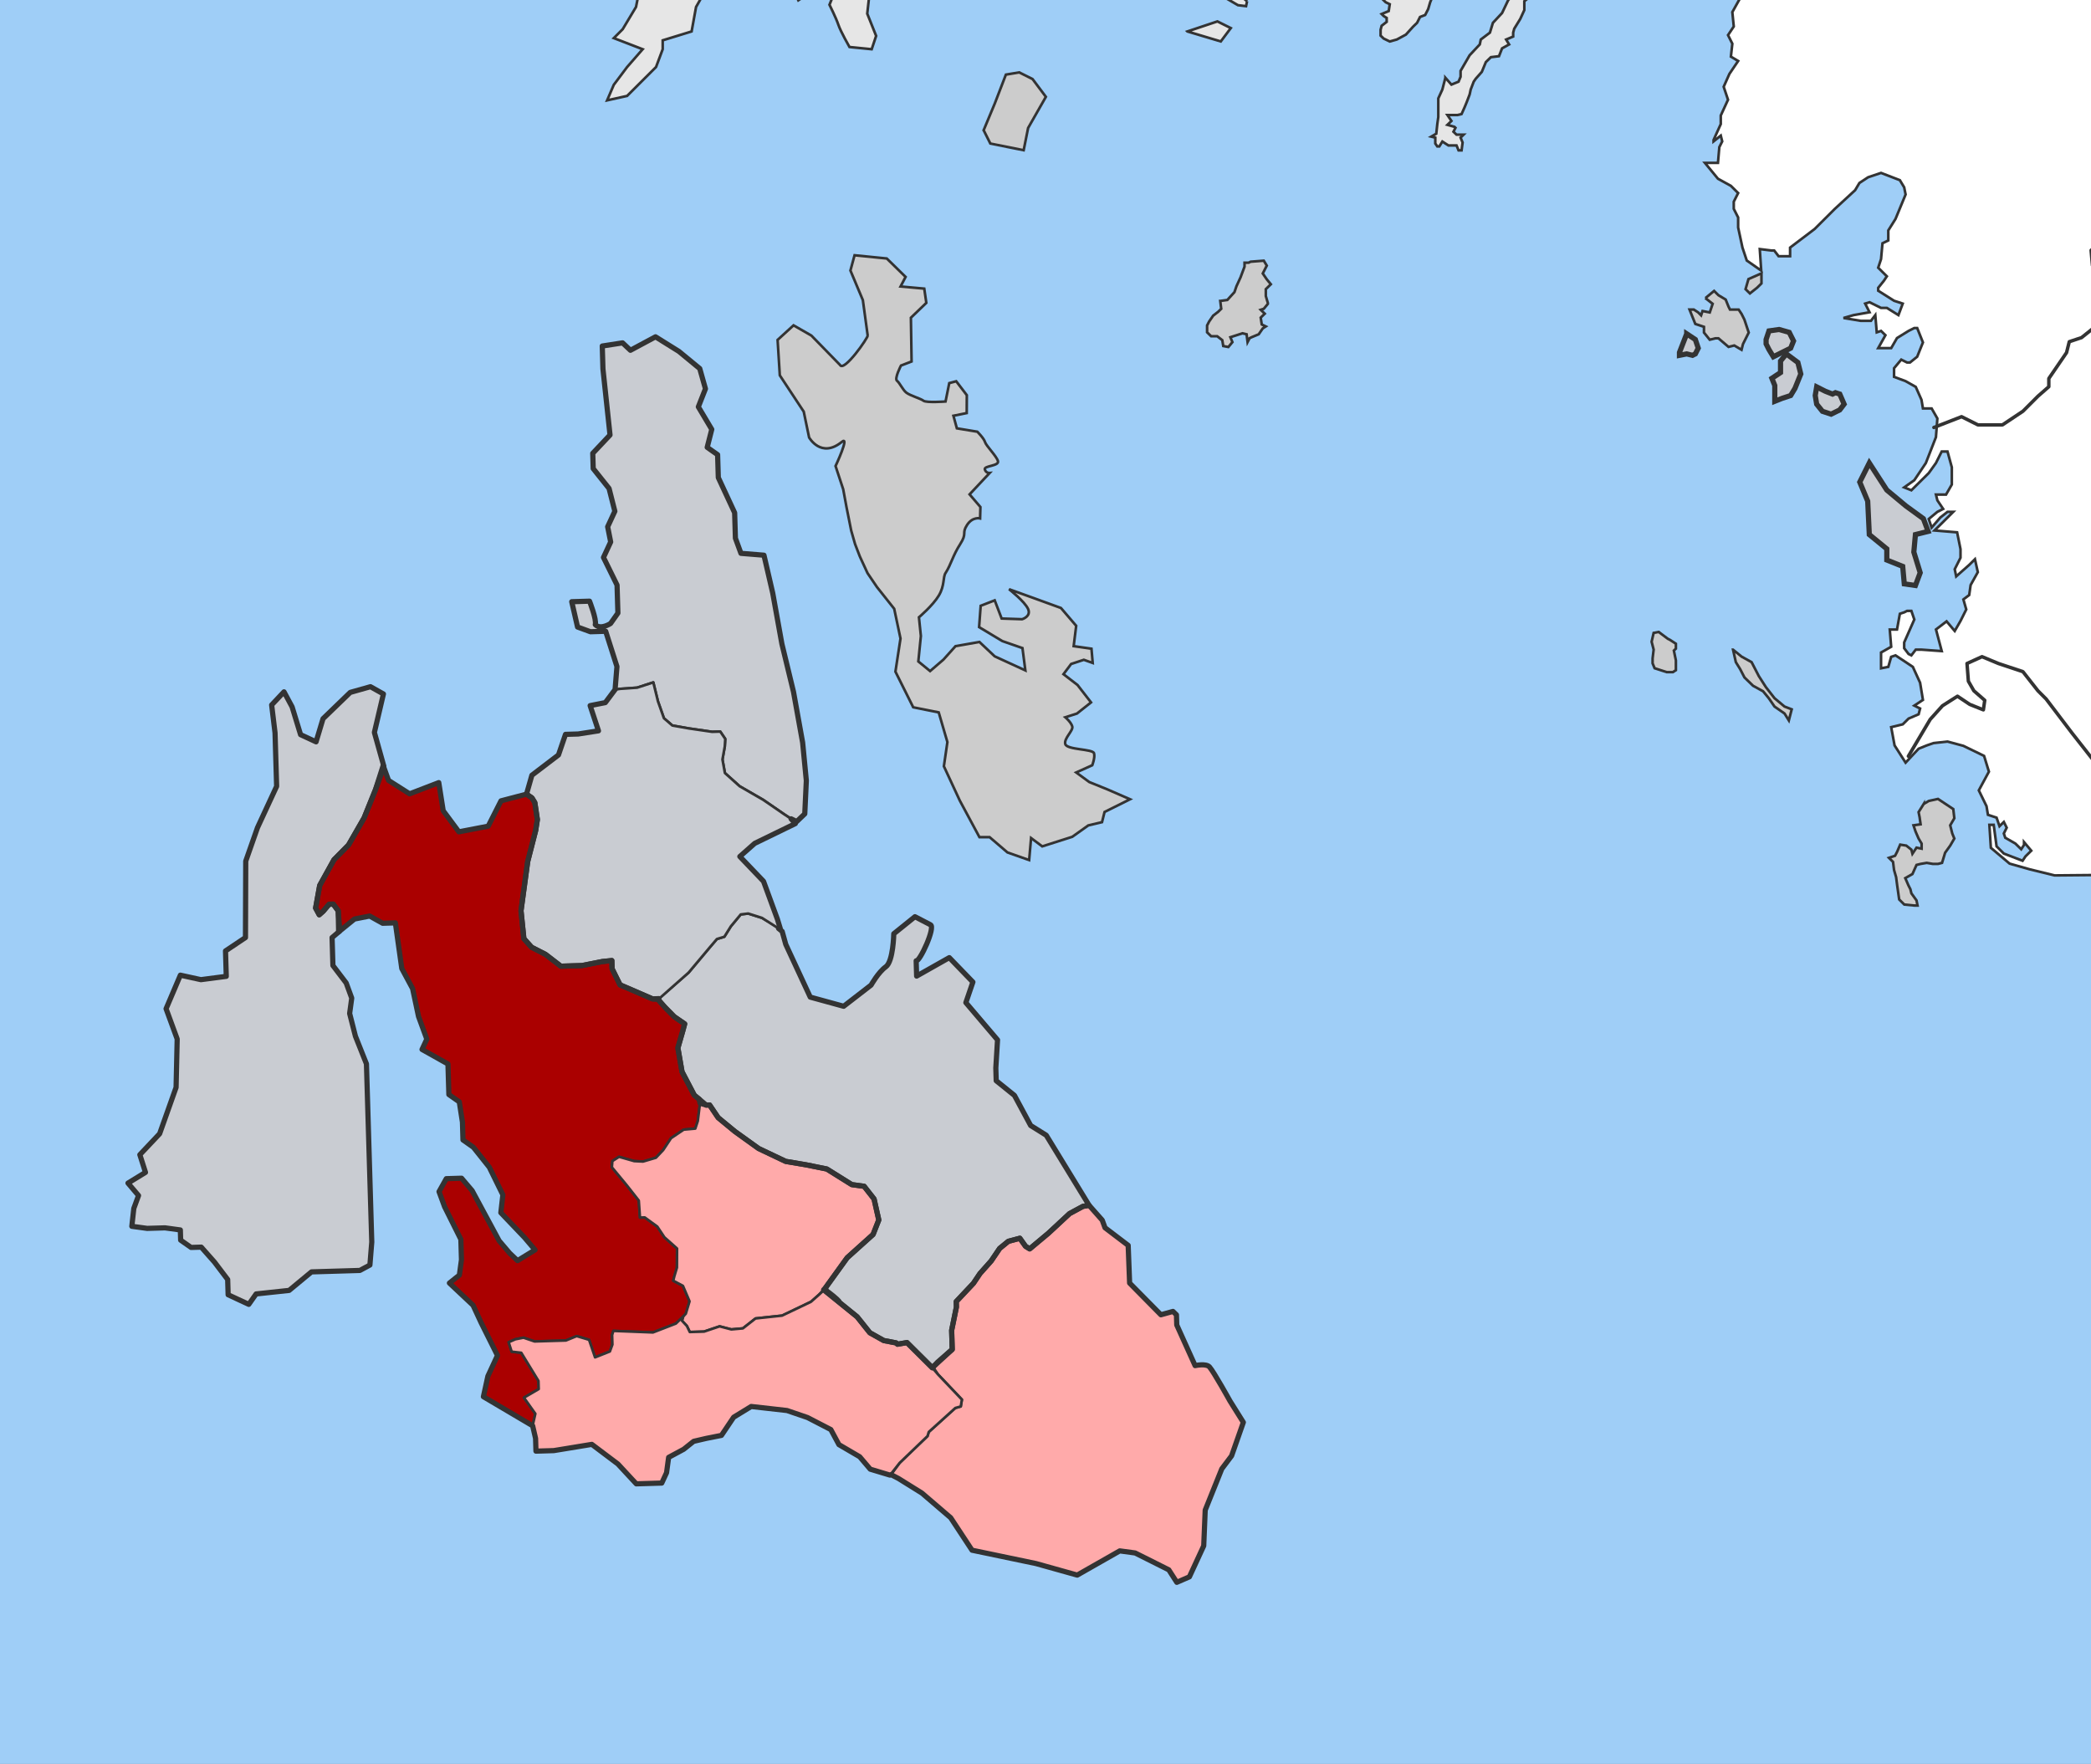 <?xml version="1.0" encoding="UTF-8" standalone="no"?>
<!-- Created with Inkscape (http://www.inkscape.org/) -->

<svg
   xmlns:dc="http://purl.org/dc/elements/1.1/"
   xmlns:cc="http://creativecommons.org/ns#"
   xmlns:rdf="http://www.w3.org/1999/02/22-rdf-syntax-ns#"
   xmlns:svg="http://www.w3.org/2000/svg"
   xmlns="http://www.w3.org/2000/svg"
   xmlns:sodipodi="http://sodipodi.sourceforge.net/DTD/sodipodi-0.dtd"
   xmlns:inkscape="http://www.inkscape.org/namespaces/inkscape"
   id="svg2"
   version="1.1"
   inkscape:version="0.92.0 r15299"
   width="1208.853"
   height="1019.737"
   xml:space="preserve"
   sodipodi:docname="DE2019 Argostoliou.svg"><rect width="100%" height="100%" fill="#808080" stroke="none"/><defs
     id="defs6"><inkscape:perspective
       sodipodi:type="inkscape:persp3d"
       inkscape:vp_x="0 : 0.5 : 1"
       inkscape:vp_y="0 : 1000 : 0"
       inkscape:vp_z="1 : 0.5 : 1"
       inkscape:persp3d-origin="0.5 : 0.33333333 : 1"
       id="perspective10" /><clipPath
       clipPathUnits="userSpaceOnUse"
       id="clipPath210"><path
         d="m 142.823,642.631 0.682,0 0,-0.641 -0.682,0 0,0.641 z"
         id="path212" /></clipPath><clipPath
       clipPathUnits="userSpaceOnUse"
       id="clipPath700"><path
         d="m 126.441,448.992 170.566,0 0,-172.876 -170.566,0 0,172.876 z"
         id="path702" /></clipPath><inkscape:perspective
       id="perspective5068"
       inkscape:persp3d-origin="0.5 : 0.33333333 : 1"
       inkscape:vp_z="1 : 0.5 : 1"
       inkscape:vp_y="0 : 1000 : 0"
       inkscape:vp_x="0 : 0.5 : 1"
       sodipodi:type="inkscape:persp3d" /><inkscape:perspective
       id="perspective5082"
       inkscape:persp3d-origin="0.5 : 0.33333333 : 1"
       inkscape:vp_z="1 : 0.5 : 1"
       inkscape:vp_y="0 : 1000 : 0"
       inkscape:vp_x="0 : 0.5 : 1"
       sodipodi:type="inkscape:persp3d" /><inkscape:perspective
       id="perspective5096"
       inkscape:persp3d-origin="0.5 : 0.33333333 : 1"
       inkscape:vp_z="1 : 0.5 : 1"
       inkscape:vp_y="0 : 1000 : 0"
       inkscape:vp_x="0 : 0.5 : 1"
       sodipodi:type="inkscape:persp3d" /><inkscape:perspective
       id="perspective5110"
       inkscape:persp3d-origin="0.5 : 0.33333333 : 1"
       inkscape:vp_z="1 : 0.5 : 1"
       inkscape:vp_y="0 : 1000 : 0"
       inkscape:vp_x="0 : 0.5 : 1"
       sodipodi:type="inkscape:persp3d" /><inkscape:perspective
       id="perspective5124"
       inkscape:persp3d-origin="0.5 : 0.33333333 : 1"
       inkscape:vp_z="1 : 0.5 : 1"
       inkscape:vp_y="0 : 1000 : 0"
       inkscape:vp_x="0 : 0.5 : 1"
       sodipodi:type="inkscape:persp3d" /><inkscape:perspective
       id="perspective2855"
       inkscape:persp3d-origin="0.5 : 0.33333333 : 1"
       inkscape:vp_z="1 : 0.5 : 1"
       inkscape:vp_y="0 : 1000 : 0"
       inkscape:vp_x="0 : 0.5 : 1"
       sodipodi:type="inkscape:persp3d" /><inkscape:perspective
       id="perspective3808"
       inkscape:persp3d-origin="0.5 : 0.33333333 : 1"
       inkscape:vp_z="1 : 0.5 : 1"
       inkscape:vp_y="0 : 1000 : 0"
       inkscape:vp_x="0 : 0.5 : 1"
       sodipodi:type="inkscape:persp3d" /><inkscape:perspective
       id="perspective2963"
       inkscape:persp3d-origin="0.5 : 0.33333333 : 1"
       inkscape:vp_z="1 : 0.5 : 1"
       inkscape:vp_y="0 : 1000 : 0"
       inkscape:vp_x="0 : 0.5 : 1"
       sodipodi:type="inkscape:persp3d" /></defs><sodipodi:namedview
     pagecolor="#ffffff"
     bordercolor="#666666"
     borderopacity="1"
     objecttolerance="10"
     gridtolerance="10"
     guidetolerance="10"
     inkscape:pageopacity="0"
     inkscape:pageshadow="2"
     inkscape:window-width="1600"
     inkscape:window-height="837"
     id="namedview4"
     showgrid="false"
     inkscape:zoom="0.6312665"
     inkscape:cx="516.78968"
     inkscape:cy="507.38667"
     inkscape:window-x="-8"
     inkscape:window-y="-8"
     inkscape:window-maximized="1"
     inkscape:current-layer="g12" /><g
     id="g12"
     inkscape:groupmode="layer"
     inkscape:label="Provinzen neu aw1"
     transform="matrix(1.25,0,0,-1.25,1226.837,1043.906)"><rect
       style="fill:#9fcef7;fill-opacity:1;stroke:none"
       id="rect4286"
       width="967.082"
       height="815.789"
       x="-981.47"
       y="-835.125"
       transform="scale(1,-1)" /><path
       style="fill:#ffffff;stroke:#333333;stroke-width:1.2;stroke-linecap:butt;stroke-linejoin:miter;stroke-miterlimit:4;stroke-opacity:1;stroke-dasharray:none"
       d="m -31.219,430.261 c 0,0 -11.46,2.801 -11.46,2.801 0,0 -9.353,2.644 -9.353,2.644 0,0 -8.673,7.328 -8.673,7.328 0,0 -0.679,10.607 -0.679,10.607 0,0 1.994,0 1.994,0 0,0 1.329,-9.942 1.329,-9.942 0,0 3.354,-3.339 3.354,-3.339 0,0 8.673,-3.324 8.673,-3.324 0,0 1.329,2.009 1.329,2.009 0,0 2.69,2.644 2.69,2.644 0,0 -3.354,3.974 -3.354,3.974 0,0 0,-1.329 0,-1.329 0,0 -1.3,-1.979 -1.3,-1.979 0,0 -2.705,2.644 -2.705,2.644 0,0 -4.669,2.674 -4.669,2.674 0,0 -0.665,1.979 -0.665,1.979 0,0 1.329,2.674 1.329,2.674 0,0 -1.329,2.644 -1.329,2.644 0,0 -1.994,-1.964 -1.994,-1.964 0,0 -1.36,3.959 -1.36,3.959 0,0 -3.989,1.315 -3.989,1.315 0,0 -0.665,4.004 -0.665,4.004 0,0 -3.565,7.298 -3.565,7.298 0,0 4.679,8.652 4.679,8.652 0,0 -2.236,7.289 -2.236,7.289 0,0 -9.574,4.654 -9.574,4.654 0,0 -7.343,1.979 -7.343,1.979 0,0 -6.451,-0.704 -6.451,-0.704 0,0 -3.12,-1.072 -3.12,-1.072 0,0 -3.785,-1.532 -3.785,-1.532 0,0 -6.03,-6.445 -6.03,-6.445 0,0 -5.091,7.971 -5.091,7.971 0,0 -1.571,8.447 -1.571,8.447 0,0 5.349,1.3 5.349,1.3 0,0 2.689,2.659 2.689,2.659 0,0 4.654,1.994 4.654,1.994 0,0 0.679,2.659 0.679,2.659 0,0 -2.674,1.345 -2.674,1.345 0,0 3.989,2.644 3.989,2.644 0,0 -1.315,7.948 -1.315,7.948 0,0 -3.354,7.328 -3.354,7.328 0,0 -8.008,5.318 -8.008,5.318 0,0 -2.009,-0.679 -2.009,-0.679 0,0 -1.33,-4.638 -1.33,-4.638 0,0 -3.354,-0.665 -3.354,-0.665 0,0 0,7.298 0,7.298 0,0 4.684,2.659 4.684,2.659 0,0 -0.65,7.963 -0.65,7.963 0,0 3.339,0 3.339,0 0,0 1.329,7.298 1.329,7.298 0,0 1.994,0.665 1.994,0.665 0,0 1.33,0.665 1.33,0.665 0,0 1.994,0 1.994,0 0,0 1.36,-3.974 1.36,-3.974 0,0 -4.684,-10.622 -4.684,-10.622 0,0 0,-2.659 0,-2.659 0,0 2.025,-2.674 2.025,-2.674 0,0 1.3,-0.634 1.3,-0.634 0,0 2.025,2.644 2.025,2.644 0,0 2.659,0 2.659,0 0,0 9.354,-0.672 9.354,-0.672 0,0 -2.653,10.004 -2.653,10.004 0,0 4.903,3.763 4.903,3.763 0,0 3.763,-4.467 3.763,-4.467 0,0 2.674,4.639 2.674,4.639 0,0 2.659,5.319 2.659,5.319 0,0 -1.329,4.654 -1.329,4.654 0,0 2.689,2.01 2.689,2.01 0,0 0.665,4.639 0.665,4.639 0,0 3.324,5.953 3.324,5.953 0,0 -1.33,5.983 -1.33,5.983 0,0 -2.659,-2.629 -2.659,-2.629 0,0 -6.014,-5.318 -6.014,-5.318 0,0 -0.679,3.309 -0.679,3.309 0,0 2.674,5.318 2.674,5.318 0,0 0,3.974 0,3.974 0,0 -1.571,7.775 -1.571,7.775 0,0 -10.456,0.868 -10.456,0.868 0,0 2.689,2.659 2.689,2.659 0,0 5.983,5.953 5.983,5.953 0,0 -2.659,0 -2.659,0 0,0 -3.324,-2.629 -3.324,-2.629 0,0 -4.019,-4.654 -4.019,-4.654 0,0 -1.329,3.974 -1.329,3.974 0,0 3.989,3.309 3.989,3.309 0,0 2.674,1.344 2.674,1.344 0,0 -2.674,3.974 -2.674,3.974 0,0 -0.665,2.674 -0.665,2.674 0,0 4.684,0 4.684,0 0,0 2.659,4.639 2.659,4.639 0,0 0,7.978 0,7.978 0,0 -1.994,7.283 -1.994,7.283 0,0 -2.689,0 -2.689,0 0,0 -2.659,-5.318 -2.659,-5.318 0,0 -3.324,-4.639 -3.324,-4.639 0,0 -8.038,-7.963 -8.038,-7.963 0,0 -3.324,1.329 -3.324,1.329 0,0 4.684,3.324 4.684,3.324 0,0 5.334,7.947 5.334,7.947 0,0 4.669,11.967 4.669,11.967 0,0 0.665,8.642 0.665,8.642 0,0 -2.659,4.639 -2.659,4.639 0,0 -4.019,0 -4.019,0 0,0 -0.665,3.974 -0.665,3.974 0,0 -2.659,5.998 -2.659,5.998 0,0 -4.684,2.644 -4.684,2.644 0,0 -5.349,1.994 -5.349,1.994 0,0 0,3.989 0,3.989 0,0 3.324,3.974 3.324,3.974 0,0 2.689,-1.329 2.689,-1.329 0,0 1.36,0 1.36,0 0,0 3.324,2.674 3.324,2.674 0,0 2.659,6.618 2.659,6.618 0,0 -2.659,6.648 -2.659,6.648 0,0 -1.329,0 -1.329,0 0,0 -2.659,-1.329 -2.659,-1.329 0,0 -5.349,-3.309 -5.349,-3.309 0,0 -2.689,-4.654 -2.689,-4.654 0,0 -5.999,0 -5.999,0 0,0 3.339,5.983 3.339,5.983 0,0 -2.025,1.979 -2.025,1.979 0,0 -1.994,-0.665 -1.994,-0.665 0,0 -0.665,7.978 -0.665,7.978 0,0 -2.025,-2.659 -2.025,-2.659 0,0 -4.669,0 -4.669,0 0,0 -8.008,1.329 -8.008,1.329 0,0 4.669,1.33 4.669,1.33 0,0 7.373,1.315 7.373,1.315 0,0 -2.025,4.004 -2.025,4.004 0,0 2.025,0.635 2.025,0.635 0,0 5.319,-2.629 5.319,-2.629 0,0 2.689,0 2.689,0 0,0 5.349,-3.324 5.349,-3.324 0,0 1.994,5.319 1.994,5.319 0,0 -4.019,1.315 -4.019,1.315 0,0 -7.328,4.638 -7.328,4.638 0,0 0,1.345 0,1.345 0,0 2.659,3.309 2.659,3.309 0,0 1.344,2.01 1.344,2.01 0,0 -4.004,3.974 -4.004,3.974 0,0 1.315,3.989 1.315,3.989 0,0 0.665,7.313 0.665,7.313 0,0 2.689,1.315 2.689,1.315 0,0 0,4.639 0,4.639 0,0 3.339,5.319 3.339,5.319 0,0 4.669,11.302 4.669,11.302 0,0 -0.665,3.309 -0.665,3.309 0,0 -1.994,3.309 -1.994,3.309 0,0 -8.703,3.354 -8.703,3.354 0,0 -5.983,-2.01 -5.983,-2.01 0,0 -4.019,-2.644 -4.019,-2.644 0,0 -1.994,-3.339 -1.994,-3.339 0,0 -9.368,-8.627 -9.368,-8.627 0,0 -9.338,-9.307 -9.338,-9.307 0,0 -11.362,-8.613 -11.362,-8.613 0,0 0,-3.989 0,-3.989 0,0 -5.319,0 -5.319,0 0,0 -2.025,2.644 -2.025,2.644 0,0 -1.345,0 -1.345,0 0,0 -5.334,0.665 -5.334,0.665 0,0 0.665,-9.957 0.665,-9.957 0,0 -6.678,4.654 -6.678,4.654 0,0 -1.995,5.983 -1.995,5.983 0,0 -1.994,9.292 -1.994,9.292 0,0 0,4.639 0,4.639 0,0 -2.025,3.989 -2.025,3.989 0,0 0,3.309 0,3.309 0,0 2.025,4.004 2.025,4.004 0,0 -3.354,3.324 -3.354,3.324 0,0 -5.983,3.294 -5.983,3.294 0,0 -6.029,7.328 -6.029,7.328 0,0 6.029,0 6.029,0 0,0 0.634,7.298 0.634,7.298 0,0 1.329,2.644 1.329,2.644 0,0 -0.665,2.674 -0.665,2.674 0,0 -3.324,-2.674 -3.324,-2.674 0,0 0,0.665 0,0.665 0,0 3.324,7.328 3.324,7.328 0,0 0,3.974 0,3.974 0,0 3.354,7.298 3.354,7.298 0,0 -2.009,5.983 -2.009,5.983 0,0 2.659,5.983 2.659,5.983 0,0 4.034,5.953 4.034,5.953 0,0 -3.354,2.009 -3.354,2.009 0,0 0.665,5.983 0.665,5.983 0,0 -1.995,3.974 -1.995,3.974 0,0 2.659,3.989 2.659,3.989 0,0 -0.665,6.648 -0.665,6.648 0,0 3.324,5.953 3.324,5.953 0,0 0,5.983 0,5.983 0,0 -3.989,3.989 -3.989,3.989 0,0 3.989,5.318 3.989,5.318 0,0 -0.634,9.292 -0.634,9.292 0,0 -6.694,9.292 -6.694,9.292 0,0 -8.673,11.936 -8.673,11.936 0,0 1.979,2.009 1.979,2.009 0,0 -1.3,3.309 -1.3,3.309 0,0 -3.369,3.989 -3.369,3.989 0,0 -7.328,6.648 -7.328,6.648 L 36.918,896.055 -2.323,430.518 -31.219,430.261 z"
       id="path4284"
       sodipodi:nodetypes="cccccccccccccccccccccccccccccccccccccccccccccccccccccccccccccccccccccccccccccccccccccccccccccccccccccccccccccccccccccccccccccccccccccccccccccccccccccccccccccccccccccccccccccccccccccccccccccccccccccccc" /><path
       sodipodi:nodetypes="cccccccccccccccccccccccccccccccccccsccccccccccccccccc"
       d="m -565.896,151.323 c 0,0 -3.457,1.802 -3.457,1.802 l 3.985,5.453 12.879,12.372 0.574,1.91 12.286,11.093 2.503,0.706 0.536,3.171 -11.074,11.656 -2.692,4.097 9.287,7.457 -0.264,8.825 2.201,10.791 -0.075,2.521 7.949,8.439 3.02,4.507 5.188,5.833 3.928,5.796 4.003,3.274 5.32,1.421 2.634,-3.707 1.929,-1.204 8.617,7.198 9.822,9.126 6.209,3.34 c 0,0 2.821,0.484 2.821,0.484 0,0 6.086,-6.877 6.086,-6.877 0,0 1.284,-3.499 1.284,-3.499 0,0 10.709,-8.143 10.709,-8.143 0,0 0.667,-17.44 0.667,-17.44 0,0 14.467,-14.662 14.467,-14.662 0,0 5.588,1.551 5.588,1.551 0,0 1.607,-1.569 1.607,-1.569 0,0 0.14,-4.697 0.14,-4.697 0,0 8.492,-18.803 8.492,-18.803 0,0 5.069,1.154 6.646,-0.615 1.994,-2.238 9.484,-15.75 9.484,-15.75 0,0 6.171,-9.863 6.171,-9.863 0,0 -5.432,-15.49 -5.432,-15.49 0,0 -4.536,-6.031 -4.536,-6.031 0,0 -7.668,-19.079 -7.668,-19.079 0,0 -0.686,-16.512 -0.686,-16.512 0,0 -6.63,-14.347 -6.63,-14.347 0,0 -5.82,-2.532 -5.82,-2.532 0,0 -3.71,5.784 -3.71,5.784 0,0 -15.561,7.788 -15.561,7.788 0,0 -7.103,0.968 -7.103,0.968 0,0 -19.679,-11.2 -19.679,-11.2 0,0 -19.024,5.326 -19.024,5.326 0,0 -29.631,6.188 -29.631,6.188 0,0 -9.882,15.017 -9.882,15.017 0,0 -13.295,11.393 -13.295,11.393 0,0 -10.813,6.736 -10.813,6.736 z"
       style="fill:#ffaaaa;stroke:#333333;stroke-width:1.2;stroke-linecap:round;stroke-linejoin:round;stroke-miterlimit:4;stroke-opacity:1;stroke-dasharray:none;stroke-dashoffset:0;fill-opacity:1"
       id="path3811" /><path
       sodipodi:nodetypes="cccccccccccccccccccccccccccccccccccccccccccccccccccccccccccccccccccccccccccccccc"
       d="m -619.72,404.361 c 0,0 -3.233,2.648 -3.233,2.648 l -6.101,3.603 -6.369,2.018 -3.457,-0.419 -4.567,-5.499 -3.01,-4.822 -3.439,-1.049 -3.048,-3.561 -10.052,-11.972 -11.684,-10.128 -2.455,-2.282 3.265,-3.688 4.229,-4.29 4.831,-3.325 -0.851,-3.18 -2.286,-7.955 1.906,-10.984 5.688,-10.871 2.263,-1.825 3.237,-2.742 1.576,0.047 3.961,-5.875 7.762,-6.392 10.961,-7.874 12.48,-5.936 9.512,-1.608 9.521,-1.923 11.572,-7.225 5.701,-0.776 4.591,-5.856 2.183,-9.714 -2.639,-6.703 -11.981,-10.768 -9.995,-13.863 0.372,-1.882 14.226,-11.562 5.899,-7.394 6.416,-3.594 5.711,-1.091 0.649,-0.611 4.394,0.762 11.704,-11.637 2.446,2.597 6.764,5.88 -0.264,8.825 2.201,10.791 -0.075,2.521 7.949,8.439 3.02,4.507 5.188,5.833 3.928,5.796 4.003,3.274 5.32,1.421 2.634,-3.707 1.929,-1.204 8.617,7.198 9.822,9.126 6.209,3.34 c 0,0 2.821,0.484 2.821,0.484 0,0 -19.819,32.406 -19.819,32.406 0,0 -7.209,4.501 -7.209,4.501 0,0 -7.49,13.909 -7.49,13.909 0,0 -8.442,6.807 -8.442,6.807 0,0 -0.176,5.89 -0.176,5.89 0,0 0.791,12.993 0.791,12.993 0,0 -14.649,17.233 -14.649,17.233 0,0 3.253,9.515 3.253,9.515 0,0 -10.914,11.292 -10.914,11.292 0,0 -15.108,-8.533 -15.108,-8.533 0,0 -0.211,7.068 -0.211,7.068 1.602,-0.641 9.13,15.666 6.575,16.688 0,0 -7.138,3.706 -7.138,3.706 0,0 -9.793,-7.882 -9.793,-7.882 0,0 -0.231,-12.829 -3.694,-15.291 -3.449,-2.461 -6.806,-8.457 -6.806,-8.457 0,0 -12.677,-9.796 -12.677,-9.796 0,0 -15.455,4.239 -15.455,4.239 0,0 -11.326,24.406 -11.326,24.406 0,0 -1.664,5.984 -1.664,5.984 z"
       style="fill:#cccccf;stroke:#333333;stroke-width:1.2;stroke-linecap:round;stroke-linejoin:round;stroke-miterlimit:4;stroke-opacity:1;stroke-dasharray:none;stroke-dashoffset:0;fill-opacity:0.941"
       id="path3815" /><path
       sodipodi:nodetypes="cccccccccccccccccccccccccccccccccccccccccccccccccccccccccccccc"
       d="m -615.599,456.439 2.61,-1.276 c 0,0 3.724,3.563 3.724,3.563 0,0 0.72,15.349 0.72,15.349 0,0 -1.706,17.62 -1.706,17.62 0,0 -4.223,23.44 -4.223,23.44 0,0 -5.381,22.226 -5.381,22.226 0,0 -4.223,23.44 -4.223,23.44 0,0 -4.062,17.549 -4.062,17.549 0,0 -10.637,0.862 -10.637,0.862 0,0 -2.567,6.997 -2.567,6.997 0,0 -0.352,11.765 -0.352,11.765 0,0 -7.561,16.281 -7.561,16.281 0,0 -0.317,10.587 -0.317,10.587 0,0 -4.818,3.393 -4.818,3.393 0,0 2.11,8.301 2.11,8.301 0,0 -6.207,10.426 -6.207,10.426 0,0 3.287,8.352 3.287,8.352 0,0 -2.638,9.354 -2.638,9.354 0,0 -9.655,7.949 -9.655,7.949 0,0 -10.798,6.736 -10.798,6.736 0,0 -11.604,-6.227 -11.604,-6.227 0,0 -3.64,3.429 -3.64,3.429 0,0 -9.389,-1.461 -9.389,-1.461 0,0 0.317,-10.587 0.317,-10.587 0,0 1.636,-15.279 1.636,-15.279 0,0 1.636,-15.279 1.636,-15.279 0,0 -7.985,-8.477 -7.985,-8.477 0,0 0.211,-7.068 0.211,-7.068 0,0 7.334,-9.198 7.334,-9.198 0,0 2.673,-10.531 2.673,-10.531 0,0 -3.323,-7.174 -3.323,-7.174 0,0 1.389,-7.018 1.389,-7.018 0,0 -3.323,-7.174 -3.323,-7.174 0,0 6.277,-12.767 6.277,-12.767 0,0 0.387,-12.958 0.387,-12.958 0,0 -3.393,-4.818 -3.393,-4.818 0,0 -4.639,-3.095 -7.07,-0.515 0.722,2.265 -2.656,10.836 -2.656,10.836 0,0 -8.231,-0.246 -8.231,-0.246 0,0 2.693,-11.71 2.693,-11.71 0,0 5.96,-2.18 5.96,-2.18 0,0 7.053,0.211 7.053,0.211 0,0 5.204,-16.321 5.204,-16.321 0,0 -0.861,-10.637 -0.861,-10.637 0,0 2.313,0.329 2.313,0.329 l 7.87,0.551 7.498,2.432 2.155,-8.768 2.757,-7.804 3.886,-3.354 7.611,-1.35 10.772,-1.571 3.782,0.113 2.31,-3.401 -0.211,-3.476 -1.082,-6.026 1.134,-6.275 6.807,-6.105 10.914,-6.298 9.662,-6.651 3.218,-2.112 z"
       style="fill:#cccccf;stroke:#333333;stroke-width:1.2;stroke-linecap:round;stroke-linejoin:round;stroke-miterlimit:4;stroke-opacity:1;stroke-dasharray:none;stroke-dashoffset:0;fill-opacity:0.941"
       id="path3825" /><path
       sodipodi:nodetypes="cccccccccccccccccccccccccccccccccccccccccccccccccccccccccccccccccccccccccccccccccccccccccccccccccccccccccccccccccccccccccccccccccccccc"
       d="m -817.532,410.081 c 0,0 -7.319,-5.944 -7.319,-5.944 l -0.198,9.762 -2.3,3.086 -1.891,-0.057 -2.742,-3.237 -1.844,-1.632 -1.67,3.105 1.895,10.467 6.585,11.869 6.736,6.826 7.197,12.518 5.287,13.092 3.547,11.127 c 0,0 2.488,-6.869 2.488,-6.869 0,0 9.741,-6.2 9.741,-6.2 0,0 13.483,5.183 13.483,5.183 0,0 2.047,-12.993 2.047,-12.993 0,0 7.244,-9.763 7.244,-9.763 0,0 13.567,2.61 13.567,2.61 0,0 5.926,11.716 5.926,11.716 0,0 11.791,3.101 11.791,3.101 l 2.52,-1.742 1.327,-2.168 1.181,-7.851 -0.795,-5.071 -3.673,-14.305 -3.103,-22.805 1.332,-12.894 3.589,-3.994 6.407,-3.278 7.103,-5.466 9.77,0.292 9.408,1.859 4.403,0.447 0.113,-3.782 3.693,-7.46 4.154,-1.768 10.867,-4.722 2.531,-0.24 3.265,-3.688 4.229,-4.29 4.831,-3.325 -0.851,-3.18 -2.286,-7.955 1.906,-10.984 5.688,-10.871 2.263,-1.825 0.372,-1.882 -1.016,-8.232 -1.157,-3.505 -5.348,-0.475 -5.875,-3.961 -3.622,-5.471 -3.363,-3.571 -5.941,-1.755 -4.107,0.193 -7,1.999 -3.095,-1.985 -0.23,-2.846 6.873,-8.312 5.575,-7.089 0.551,-7.87 2.206,0.066 5.805,-4.243 3.302,-4.948 5.833,-5.188 -0.051,-8.834 -1.148,-3.82 -0.564,-2.225 4.488,-2.389 3.053,-7.164 -1.721,-5.73 -1.223,-1.298 -3.373,-3.255 -10.603,-4.102 -18.318,0.714 -0.574,-1.91 0.132,-4.412 -1.166,-3.189 -6.858,-2.729 -2.766,8.119 -5.73,1.721 -4.986,-2.042 -14.498,-0.434 -5.099,1.74 -3.763,-0.743 -3.114,-1.355 1.393,-4.375 4.431,-0.498 7.96,-13.011 0.113,-3.782 -6.821,-3.989 5.269,-7.413 -1.257,-5.577 c 0,0 -22.774,13.452 -22.774,13.452 0,0 2.074,9.495 2.074,9.495 0,0 2.215,4.783 2.215,4.783 0,0 2.215,4.782 2.215,4.782 0,0 -7.526,15.088 -7.526,15.088 0,0 -3.781,8.14 -3.781,8.14 0,0 -10.919,10.27 -10.919,10.27 0,0 4.606,3.675 4.606,3.675 0,0 0.967,7.103 0.967,7.103 0,0 -0.282,9.424 -0.282,9.424 0,0 -7.525,15.088 -7.525,15.088 0,0 -2.567,6.982 -2.567,6.982 0,0 3.358,5.996 3.358,5.996 0,0 7.068,0.211 7.068,0.211 0,0 4.888,-5.749 4.888,-5.749 0,0 3.745,-6.947 3.745,-6.947 0,0 8.739,-16.23 8.739,-16.23 0,0 4.888,-5.749 4.888,-5.749 0,0 3.625,-3.429 3.625,-3.429 0,0 8.09,4.958 8.09,4.958 0,0 -4.888,5.749 -4.888,5.749 0,0 -10.924,11.449 -10.924,11.449 0,0 0.932,8.266 0.932,8.266 0,0 -6.277,12.782 -6.277,12.782 0,0 -7.35,9.213 -7.35,9.213 0,0 -4.818,3.393 -4.818,3.393 0,0 -0.246,8.231 -0.246,8.231 0,0 -1.46,9.389 -1.46,9.389 0,0 -4.817,3.378 -4.817,3.378 0,0 -0.423,14.136 -0.423,14.136 0,0 -11.991,6.716 -11.991,6.716 0,0 2.215,4.767 2.215,4.767 0,0 -3.836,10.482 -3.836,10.482 0,0 -2.743,12.887 -2.743,12.887 0,0 -4.994,9.283 -4.994,9.283 0,0 -2.975,21.119 -2.975,21.119 0,0 -5.89,-0.176 -5.89,-0.176 0,0 -5.995,3.343 -5.995,3.343 0,0 -7.033,-1.39 -7.033,-1.39 z"
       style="fill:#aa0000;stroke:#333333;stroke-width:1.2;stroke-linecap:round;stroke-linejoin:round;stroke-miterlimit:4;stroke-opacity:1;stroke-dasharray:none;stroke-dashoffset:0;fill-opacity:1"
       id="path3823" /><path
       sodipodi:nodetypes="ccccccccccccccccccccccccccccccccccccccccccccccccccccccccccccccccccccccc"
       d="m -824.469,404.405 c 0,0 -0.067,2.884 -0.067,2.884 l -0.513,6.609 -2.3,3.086 -1.891,-0.057 -2.742,-3.237 -1.844,-1.632 -1.67,3.105 1.895,10.467 6.585,11.869 6.736,6.826 7.197,12.518 5.287,13.092 2.916,7.973 0.911,2.905 c 0,0 -4.352,15.569 -4.352,15.569 0,0 4.184,17.796 4.184,17.796 0,0 -5.996,3.358 -5.996,3.358 0,0 -9.354,-2.638 -9.354,-2.638 0,0 -12.591,-12.167 -12.591,-12.167 0,0 -3.217,-10.693 -3.217,-10.693 0,0 -7.159,3.323 -7.159,3.323 0,0 -3.921,12.837 -3.921,12.837 0,0 -3.745,6.962 -3.745,6.962 0,0 -5.714,-6.066 -5.714,-6.066 0,0 1.565,-12.923 1.565,-12.923 0,0 0.739,-24.708 0.739,-24.708 0,0 -8.86,-19.13 -8.86,-19.13 0,0 -5.433,-15.475 -5.433,-15.475 0,0 -0.122,-35.345 -0.122,-35.345 0,0 -9.233,-6.171 -9.233,-6.171 0,0 0.352,-11.765 0.352,-11.765 0,0 -11.73,-1.531 -11.73,-1.531 0,0 -9.495,2.074 -9.495,2.074 0,0 -6.61,-15.525 -6.61,-15.525 0,0 5.135,-13.995 5.135,-13.995 0,0 -0.51,-22.387 -0.51,-22.387 0,0 -7.612,-21.436 -7.612,-21.436 0,0 -9.143,-9.691 -9.143,-9.691 0,0 2.603,-8.176 2.603,-8.176 0,0 -8.09,-4.958 -8.09,-4.958 l -1.4e-4,0.002 c 0,0 4.873,-5.75 4.873,-5.75 0,0 -2.18,-5.96 -2.18,-5.96 0,0 -0.917,-8.266 -0.917,-8.266 0,0 7.088,-0.968 7.088,-0.968 0,0 8.246,0.247 8.246,0.247 0,0 7.103,-0.968 7.103,-0.968 0,0 0.141,-4.712 0.141,-4.712 0,0 4.817,-3.378 4.817,-3.378 0,0 4.712,0.141 4.712,0.141 0,0 6.101,-6.892 6.101,-6.892 0,0 6.121,-8.07 6.121,-8.07 0,0 0.211,-7.068 0.211,-7.068 0,0 9.55,-4.431 9.55,-4.431 0,0 3.393,4.818 3.393,4.818 0,0 15.279,1.637 15.279,1.637 0,0 10.34,8.563 10.34,8.563 0,0 12.958,0.387 12.958,0.387 0,0 9.409,0.281 9.409,0.281 0,0 4.642,2.497 4.642,2.497 0,0 0.861,10.637 0.861,10.637 0,0 -1.619,54.143 -1.619,54.143 0,0 -0.845,28.257 -0.845,28.257 0,0 -5.099,12.802 -5.099,12.802 0,0 -2.673,10.516 -2.673,10.516 0,0 0.967,7.103 0.967,7.103 0,0 -2.567,6.997 -2.567,6.997 0,0 -6.137,8.07 -6.137,8.07 0,0 -0.387,12.928 -0.387,12.928 0,0 3.419,2.887 3.419,2.887 z"
       style="fill:#cccccf;stroke:#333333;stroke-width:2.4;stroke-linecap:round;stroke-linejoin:round;stroke-miterlimit:4;stroke-opacity:1;stroke-dasharray:none;stroke-dashoffset:0;fill-opacity:0.941"
       id="path3827" /><path
       id="path458"
       style="fill:#e6e6e6;fill-opacity:1;stroke:#333333;stroke-width:1.2;stroke-linecap:butt;stroke-linejoin:miter;stroke-miterlimit:4;stroke-opacity:1;stroke-dasharray:none"
       d="m -432.299,820.582 c 0,0 15.442,-4.623 15.442,-4.623 0,0 4.623,6.18 4.623,6.18 0,0 -6.18,3.082 -6.18,3.082 0,0 -13.885,-4.639 -13.885,-4.639 z m -63.163,77.249 c 0,0 -0.584,-17.612 -0.584,-17.612 0,0 -7.207,-8.22 -7.207,-8.22 0,0 -10.274,4.11 -10.274,4.11 0,0 -1.027,7.207 -1.027,7.207 0,0 -7.192,5.137 -7.192,5.137 0,0 -8.235,-3.082 -8.235,-3.082 0,0 0,-8.235 0,-8.235 0,0 5.152,-10.274 5.152,-10.274 0,0 -6.18,-1.027 -6.18,-1.027 0,0 -4.11,2.055 -4.11,2.055 0,0 0,-9.247 0,-9.247 0,0 0,-10.29 0,-10.29 0,0 -9.262,0 -9.262,0 0,0 -9.247,-3.097 -9.247,-3.097 0,0 -8.219,3.097 -8.219,3.097 0,0 -4.125,4.11 -4.125,4.11 0,0 -9.262,-4.11 -9.262,-4.11 0,0 -4.11,-10.289 -4.11,-10.289 0,0 -1.028,-9.247 -1.028,-9.247 0,0 4.11,-10.289 4.11,-10.289 0,0 -2.055,-6.165 -2.055,-6.165 0,0 -10.274,1.027 -10.274,1.027 0,0 -4.11,7.192 -5.137,10.29 -1.027,3.082 -4.11,9.247 -4.11,9.247 0,0 4.11,10.274 4.11,10.274 0,0 -9.247,-2.055 -9.247,-2.055 0,0 -9.277,-6.165 -9.277,-6.165 0,0 -7.192,15.427 -7.192,15.427 0,0 -4.11,13.372 -4.11,13.372 0,0 0,13.357 0,13.357 0,0 -14.384,5.152 -14.384,5.152 0,0 -2.055,-16.454 -2.055,-16.454 0,0 -10.305,-14.399 -10.305,-14.399 0,0 -5.137,-12.344 -5.137,-12.344 0,0 -4.11,-7.192 -4.11,-7.192 0,0 -2.055,-11.317 -2.055,-11.317 0,0 -13.372,-4.11 -13.372,-4.11 0,0 0,-4.11 0,-4.11 0,0 -3.082,-8.235 -3.082,-8.235 0,0 -8.235,-8.219 -8.235,-8.219 0,0 -5.137,-5.137 -5.137,-5.137 0,0 -9.247,-2.055 -9.247,-2.055 0,0 3.082,7.192 3.082,7.192 0,0 6.165,8.219 6.165,8.219 0,0 7.192,8.235 7.192,8.235 0,0 -13.357,5.137 -13.357,5.137 0,0 4.11,4.11 4.11,4.11 0,0 6.165,10.289 6.165,10.289 0,0 3.082,15.412 3.082,15.412 0,0 0,12.359 0,12.359 0,0 4.125,2.055 4.125,2.055 0,0 0,12.329 0,12.329 0,0 3.097,14.399 3.097,14.399 0,0 0,9.837 0,9.837 m 364.03,-99.12 c 0,0 2.795,-3.173 2.795,-3.173 0,0 3.294,1.36 3.294,1.36 0,0 0.936,2.266 0.936,2.266 0,0 0,2.72 0,2.72 0,0 4.2,7.252 4.2,7.252 0,0 4.684,4.986 4.684,4.986 0,0 0.469,2.266 0.469,2.266 0,0 4.216,3.188 4.216,3.188 0,0 1.389,4.533 1.389,4.533 0,0 4.231,4.533 4.231,4.533 0,0 2.81,5.893 2.81,5.893 0,0 1.874,2.281 1.874,2.281 0,0 2.795,2.72 2.795,2.72 0,0 0.936,2.267 0.936,2.267 0,0 0,1.36 0,1.36 0,0 4.216,3.626 4.216,3.626 0,0 2.327,0.454 2.327,0.454 0,0 2.357,-0.454 2.357,-0.454 0,0 1.874,-1.36 1.874,-1.36 0,0 -1.42,-2.72 -1.42,-2.72 0,0 1.42,-1.36 1.42,-1.36 0,0 2.327,-1.36 2.327,-1.36 0,0 -4.2,-1.813 -4.2,-1.813 0,0 -4.215,-1.813 -4.215,-1.813 0,0 -2.81,-2.266 -2.81,-2.266 0,0 0,-1.376 0,-1.376 0,0 0,-2.72 0,-2.72 0,0 -1.874,-4.08 -1.874,-4.08 0,0 -2.795,-4.548 -2.795,-4.548 0,0 -0.483,-1.798 -0.483,-1.798 0,0 0,-1.813 0,-1.813 0,0 -3.264,-1.376 -3.264,-1.376 0,0 1.389,-2.267 1.389,-2.267 0,0 -3.263,-1.813 -3.263,-1.813 0,0 -1.42,-3.626 -1.42,-3.626 0,0 -3.747,-0.454 -3.747,-0.454 0,0 -2.327,-2.266 -2.327,-2.266 0,0 -0.936,-2.266 -0.936,-2.266 0,0 -0.938,-2.267 -0.938,-2.267 0,0 -2.81,-3.173 -2.81,-3.173 0,0 -0.936,-1.36 -0.936,-1.36 0,0 -1.389,-3.626 -1.389,-3.626 0,0 -0.483,-2.267 -0.483,-2.267 0,0 -1.391,-3.641 -1.391,-3.641 0,0 -0.936,-2.266 -0.936,-2.266 0,0 -1.42,-3.173 -1.42,-3.173 0,0 -1.873,-0.454 -1.873,-0.454 0,0 -4.669,0 -4.669,0 0,0 1.858,-2.735 1.858,-2.735 0,0 -1.858,-1.798 -1.858,-1.798 0,0 3.279,-0.922 3.279,-0.922 0,0 0.454,-0.454 0.454,-0.454 0,0 -0.936,-1.813 -0.936,-1.813 0,0 1.42,-1.36 1.42,-1.36 0,0 3.264,0 3.264,0 0,0 -1.389,-1.36 -1.389,-1.36 0,0 0.936,-2.267 0.936,-2.267 0,0 -0.483,-3.626 -0.483,-3.626 0,0 -1.389,0 -1.389,0 0,0 -0.938,2.266 -0.938,2.266 0,0 -3.747,0 -3.747,0 0,0 -2.81,1.813 -2.81,1.813 0,0 -1.405,-2.266 -1.405,-2.266 0,0 -0.922,0 -0.922,0 0,0 -0.938,1.36 -0.938,1.36 0,0 0,2.72 0,2.72 0,0 -1.874,0.454 -1.874,0.454 0,0 2.327,1.36 2.327,1.36 0,0 0.483,4.533 0.483,4.533 0,0 0.454,3.188 0.454,3.188 0,0 0,4.079 0,4.079 0,0 0,4.533 0,4.533 0,0 1.874,4.095 1.874,4.095 0,0 1.405,5.439 1.405,5.439 l -6.6e-4,0.004 z m 5.754,99.39 c 0,0 -4.351,-3.686 -4.351,-3.686 0,0 -2.357,-2.72 -2.357,-2.72 0,0 -2.78,-2.267 -2.78,-2.267 0,0 -1.42,-4.079 -1.42,-4.079 0,0 -0.936,0 -0.936,0 0,0 -2.81,-4.986 -2.81,-4.986 0,0 -1.389,-4.08 -1.389,-4.08 0,0 -0.936,-3.188 -0.936,-3.188 0,0 -1.874,-3.626 -1.874,-3.626 0,0 0,-1.36 0,-1.36 0,0 -3.747,-3.173 -3.747,-3.173 0,0 -1.405,-2.72 -1.405,-2.72 0,0 -1.873,-2.735 -1.873,-2.735 0,0 0,-2.72 0,-2.72 0,0 1.873,-1.813 1.873,-1.813 0,0 0.922,-2.72 0.922,-2.72 0,0 -4.669,-0.906 -4.669,-0.906 0,0 -1.874,0 -1.874,0 0,0 -0.469,-1.36 -0.469,-1.36 0,0 0.469,-2.72 0.469,-2.72 0,0 -0.469,-2.266 -0.469,-2.266 0,0 -2.327,-1.36 -2.327,-1.36 0,0 -3.747,-0.454 -3.747,-0.454 0,0 1.873,-4.08 1.873,-4.08 0,0 -0.483,-4.079 -0.483,-4.079 0,0 1.42,-1.375 1.42,-1.375 0,0 1.874,-0.906 1.874,-0.906 0,0 -0.483,-3.173 -0.483,-3.173 0,0 -3.264,-1.36 -3.264,-1.36 0,0 0.936,-0.922 0.936,-0.922 0,0 1.389,-0.892 1.389,-0.892 0,0 0,-1.813 0,-1.813 0,0 -2.327,-1.813 -2.327,-1.813 0,0 -0.483,-1.828 -0.483,-1.828 0,0 0,-2.72 0,-2.72 0,0 1.42,-1.36 1.42,-1.36 0,0 2.81,-1.36 2.81,-1.36 0,0 3.264,0.906 3.264,0.906 0,0 4.215,2.281 4.215,2.281 0,0 3.279,3.626 3.279,3.626 0,0 1.874,1.813 1.874,1.813 0,0 1.389,2.72 1.389,2.72 0,0 2.357,0.906 2.357,0.906 0,0 1.389,2.72 1.389,2.72 0,0 0.936,3.173 0.936,3.173 0,0 0.938,2.266 0.938,2.266 0,0 0,3.641 0,3.641 -1.559,0.456 -3.123,0.908 -4.685,1.362 0,0 -1.389,1.36 -1.389,1.36 0,0 0.454,2.72 0.454,2.72 0,0 4.23,2.267 4.23,2.267 0,0 1.389,0.454 1.389,0.454 0,0 5.621,5.439 5.621,5.439 0,0 1.405,1.813 1.405,1.813 0,0 4.216,1.813 4.216,1.813 0,0 4.2,0.906 4.2,0.906 0,0 7.026,0 7.026,0 0,0 4.216,2.72 4.216,2.72 0,0 2.81,3.188 2.81,3.188 0,0 3.264,-0.454 3.264,-0.454 0,0 5.167,0.454 5.167,0.454 0,0 2.795,2.267 2.795,2.267 0,0 3.747,5.439 3.747,5.439 0,0 1.858,3.173 1.858,3.173 0,0 2.825,3.641 2.825,3.641 0,0 3.732,1.813 3.732,1.813 0,0 1.42,1.813 1.42,1.813 0,0 2.81,1.813 2.81,1.813 0,0 3.732,0 3.732,0 0,0 2.342,-0.906 2.342,-0.906 0,0 3.747,2.266 3.747,2.266 0,0 5.621,4.986 5.621,4.986 0,0 0,2.266 0,2.266 0,0 3.264,2.266 3.264,2.266 0,0 1.874,2.72 1.874,2.72 0,0 1.269,0.684 1.269,0.684 m -242.76,0.227 c 0,0 1.405,-4.986 1.405,-4.986 0,0 4.2,-4.533 4.2,-4.533 0,0 3.747,-3.626 3.747,-3.626 0,0 1.874,-3.626 1.874,-3.626 0,0 2.357,-2.72 2.357,-2.72 0,0 1.389,0 1.389,0 0,0 3.279,-2.266 3.279,-2.266 0,0 0.936,-1.828 0.936,-1.828 0,0 2.342,-0.892 2.342,-0.892 0,0 0.454,-3.641 0.454,-3.641 0,0 2.81,0.454 2.81,0.454 0,0 2.357,-2.72 2.357,-2.72 0,0 3.264,-2.281 3.264,-2.281 0,0 1.42,-2.251 1.42,-2.251 0,0 2.795,-1.828 2.795,-1.828 0,0 4.216,-4.533 4.216,-4.533 0,0 3.747,-0.906 3.747,-0.906 0,0 3.747,-1.36 3.747,-1.36 0,0 5.137,-3.173 5.137,-3.173 0,0 3.747,-2.72 3.747,-2.72 0,0 2.81,-2.267 2.81,-2.267 0,0 0.938,-2.72 0.938,-2.72 0,0 0.454,-1.813 0.454,-1.813 0,0 4.231,-1.813 4.231,-1.813 0,0 2.327,-3.173 2.327,-3.173 0,0 3.294,-1.813 3.294,-1.813 0,0 4.669,-2.735 4.669,-2.735 0,0 3.747,-0.454 3.747,-0.454 0,0 0.469,2.281 0.469,2.281 l -0.002,-0.003 c 0,0 -7.026,5.893 -7.026,5.893 0,0 -3.279,2.72 -3.279,2.72 0,0 -1.405,2.266 -1.405,2.266 0,0 -1.858,1.813 -1.858,1.813 0,0 -1.874,3.173 -1.874,3.173 0,0 -5.167,1.813 -5.167,1.813 0,0 -2.795,1.36 -2.795,1.36 0,0 -3.747,1.813 -3.747,1.813 0,0 -2.342,1.813 -2.342,1.813 0,0 -2.327,0 -2.327,0 0,0 -2.357,2.72 -2.357,2.72 0,0 -4.2,2.266 -4.2,2.266 0,0 -4.684,6.361 -4.684,6.361 0,0 -2.342,3.626 -2.342,3.626 0,0 -1.405,2.266 -1.405,2.266 0,0 -3.747,4.095 -3.747,4.095 0,0 -1.873,1.36 -1.873,1.36 0,0 -2.327,1.36 -2.327,1.36 0,0 -3.294,1.813 -3.294,1.813 0,0 1.42,3.626 1.42,3.626 0,0 2.81,6.799 2.81,6.799 0,0 0,2.72 0,2.72 0,0 2.609,2.437 2.609,2.437"
       sodipodi:nodetypes="ccccccccccccccccccccccccccccccccccccccccccccccccccccccccccccccccccccccccccccccccccccccccccccccccccccccccccccccccccccccccccccccccccccccccccccccccccccccccccccccccccccccccccccccccccccccccccccccccccccccccccccccccccccccccccccccccccccccccccccccccccccccccccccccccccccccccccc" /><path
       style="fill:#cccccc;stroke:#333333;stroke-width:1.2;stroke-linecap:butt;stroke-linejoin:miter;stroke-miterlimit:4;stroke-opacity:1;stroke-dasharray:none"
       d="m -172.811,706.046 c 0,0 -1.345,-4.654 -1.345,-4.654 0,0 2.009,-1.979 2.009,-1.979 0,0 3.324,2.644 3.324,2.644 0,0 2.025,1.994 2.025,1.994 0,0 0,4.654 0,4.654 0,0 -6.014,-2.659 -6.014,-2.659 z"
       id="path3031" /><path
       style="fill:#cccccc;stroke:#333333;stroke-width:1.2;stroke-linecap:butt;stroke-linejoin:miter;stroke-miterlimit:4;stroke-opacity:1;stroke-dasharray:none"
       d="m -192.722,697.256 c 0,0 3.354,-2.644 3.354,-2.644 0,0 -1.345,-3.989 -1.345,-3.989 0,0 -3.339,0.665 -3.339,0.665 0,0 -0.665,-1.994 -0.665,-1.994 0,0 -1.329,1.329 -1.329,1.329 0,0 -2.025,1.329 -2.025,1.329 0,0 -1.994,0 -1.994,0 0,0 2.674,-6.648 2.674,-6.648 0,0 4.004,-1.329 4.004,-1.329 0,0 0,-2.659 0,-2.659 0,0 2.674,-3.309 2.674,-3.309 0,0 2.674,0.665 2.674,0.665 0,0 1.329,0 1.329,0 0,0 4.684,-3.989 4.684,-3.989 0,0 2.659,0.665 2.659,0.665 0,0 3.354,-1.994 3.354,-1.994 0,0 0.665,2.644 0.665,2.644 0,0 2.659,5.319 2.659,5.319 0,0 -1.995,5.983 -1.995,5.983 0,0 -1.329,2.659 -1.329,2.659 0,0 -1.344,1.994 -1.344,1.994 0,0 -4.004,0 -4.004,0 0,0 -0.665,1.329 -0.665,1.329 0,0 -1.329,3.309 -1.329,3.309 0,0 -3.354,2.009 -3.354,2.009 0,0 -1.995,1.979 -1.995,1.979 0,0 -4.019,-3.324 -4.019,-3.324 z"
       id="path3029" /><path
       style="fill:#cccccc;stroke:#333333;stroke-width:1.2;stroke-linecap:butt;stroke-linejoin:miter;stroke-miterlimit:4;stroke-opacity:1;stroke-dasharray:none"
       d="m -91.772,463.29 c 0,0 2.357,1.405 2.357,1.405 0,0 4.261,0.936 4.261,0.936 0,0 7.071,-4.699 7.071,-4.699 0,0 0.483,-4.231 0.483,-4.231 0,0 -1.904,-3.279 -1.904,-3.279 0,0 0.952,-3.762 0.952,-3.762 0,0 0.952,-2.342 0.952,-2.342 0,0 -1.904,-3.279 -1.904,-3.279 0,0 -2.357,-3.294 -2.357,-3.294 0,0 -1.42,-4.684 -1.42,-4.684 0,0 -1.874,-0.482 -1.874,-0.482 0,0 -2.372,0 -2.372,0 0,0 -2.825,0.482 -2.825,0.482 0,0 -2.841,-0.482 -2.841,-0.482 0,0 -1.889,-0.469 -1.889,-0.469 0,0 -1.889,-4.215 -1.889,-4.215 0,0 -3.309,-1.889 -3.309,-1.889 0,0 1.42,-3.279 1.42,-3.279 0,0 0.952,-1.889 0.952,-1.889 0,0 0.454,-1.874 0.454,-1.874 0,0 2.372,-3.279 2.372,-3.279 0,0 0.469,-2.357 0.469,-2.357 0,0 -1.42,0 -1.42,0 0,0 -4.714,0.469 -4.714,0.469 0,0 -2.357,2.342 -2.357,2.342 0,0 -0.937,6.588 -0.937,6.588 0,0 -0.483,3.747 -0.483,3.747 0,0 -0.952,3.294 -0.952,3.294 0,0 -0.469,3.747 -0.469,3.747 0,0 -1.889,1.874 -1.889,1.874 0,0 2.826,0.952 2.826,0.952 0,0 0.967,1.874 0.967,1.874 0,0 1.405,3.279 1.405,3.279 0,0 2.825,-0.454 2.825,-0.454 0,0 2.357,-1.874 2.357,-1.874 0,0 0.483,-1.889 0.483,-1.889 0,0 1.889,2.825 1.889,2.825 0,0 2.357,-0.483 2.357,-0.483 0,0 0,2.357 0,2.357 0,0 -1.405,2.342 -1.405,2.342 0,0 -1.42,3.294 -1.42,3.294 0,0 -0.936,2.81 -0.936,2.81 0,0 3.294,0.469 3.294,0.469 0,0 -0.469,3.294 -0.469,3.294 0,0 -0.469,2.342 -0.469,2.342 0,0 2.357,3.762 2.357,3.762 z"
       id="path3027" /><path
       style="fill:#cccccc;stroke:#333333;stroke-width:1.2;stroke-linecap:butt;stroke-linejoin:miter;stroke-miterlimit:4;stroke-opacity:1;stroke-dasharray:none"
       d="m -590.028,600.933 c 0,0 -1.465,7.917 -1.465,7.917 0,0 -3.536,10.734 -3.536,10.734 0,0 6.692,14.273 2.93,11.197 -9.619,-7.868 -15.162,2.023 -15.162,2.023 0,0 -2.484,11.945 -2.484,11.945 0,0 -11.069,16.786 -11.069,16.786 0,0 -1.019,16.388 -1.019,16.388 0,0 7.374,6.738 7.374,6.738 0,0 8.25,-4.731 8.25,-4.731 0,0 13.219,-13.554 13.219,-13.554 1.802,-3.604 13.2,12.827 12.821,13.586 0,0 -2.23,16.357 -2.23,16.357 0,0 -5.75,13.696 -5.75,13.696 0,0 1.911,7.056 1.911,7.056 0,0 14.892,-1.496 14.892,-1.496 0,0 8.712,-8.521 8.712,-8.521 0,0 -2.325,-4.427 -2.325,-4.427 0,0 10.957,-0.987 10.957,-0.987 0,0 0.955,-6.594 0.955,-6.594 0,0 -7.135,-6.865 -7.135,-6.865 0,0 0.319,-20.243 0.319,-20.243 0,0 -4.905,-1.879 -4.905,-1.879 0,0 -3.143,-6.028 -1.838,-7.043 1.305,-1.015 2.599,-4.153 4.339,-5.506 1.74,-1.354 6.601,-2.707 7.906,-3.723 1.305,-1.015 10.201,-0.354 10.201,-0.354 0,0 1.72,8.504 1.72,8.504 0,0 3.217,0.86 3.217,0.86 0,0 4.905,-6.434 4.905,-6.434 0,0 -0.047,-8.281 -0.047,-8.281 0,0 -6.147,-1.243 -6.147,-1.243 0,0 1.593,-5.814 1.593,-5.814 0,0 9.445,-1.561 9.445,-1.561 0,0 3.033,-2.977 3.569,-4.767 0.536,-1.79 5.264,-6.407 5.978,-8.794 0.715,-2.387 -6.597,-2.098 -6.062,-3.889 0.536,-1.79 2.231,-1.646 2.231,-1.646 0,0 -9.286,-9.874 -9.286,-9.874 0,0 5.017,-5.861 5.017,-5.861 0,0 -0.145,-5.258 -0.145,-5.258 0,0 -3.496,0.904 -6.064,-3.092 -2.568,-3.995 0.251,-3.526 -3.173,-8.853 -3.424,-5.327 -4.173,-9.317 -6.741,-13.312 -1.284,-1.998 -0.347,-5.781 -3.103,-10.402 -2.756,-4.621 -9.204,-10.081 -9.204,-10.081 0,0 0.892,-8.649 0.892,-8.649 0,0 -1.178,-11.77 -1.178,-11.77 0,0 5.447,-4.459 5.447,-4.459 0,0 6.179,5.319 6.179,5.319 0,0 5.574,6.211 5.574,6.211 0,0 11.069,1.942 11.069,1.942 0,0 7.056,-6.657 7.056,-6.657 0,0 14.174,-6.498 14.174,-6.498 0,0 -1.338,10.32 -1.338,10.32 0,0 -9.301,3.234 -9.301,3.234 0,0 -10.751,6.466 -10.751,6.466 0,0 0.733,9.859 0.733,9.859 0,0 6.483,2.517 6.483,2.517 0,0 3.217,-8.409 3.217,-8.409 0,0 9.46,-0.319 9.46,-0.319 0,0 4.284,1.242 2.771,4.714 -1.513,3.472 -8.823,9.173 -8.823,9.173 0,0 11.053,-3.982 11.053,-3.982 0,0 12.964,-4.714 12.964,-4.714 0,0 7.041,-8.235 7.041,-8.235 0,0 -1.163,-9.413 -1.163,-9.413 0,0 8.235,-1.179 8.235,-1.179 0,0 0.573,-6.594 0.573,-6.594 0,0 -4.109,1.465 -4.109,1.465 0,0 -5.878,-1.942 -5.878,-1.942 0,0 -3.536,-4.714 -3.536,-4.714 0,0 6.498,-5.001 6.498,-5.001 0,0 6.243,-8.044 6.243,-8.044 0,0 -6.498,-5.16 -6.498,-5.16 0,0 -5.383,-1.72 -5.383,-1.72 0,0 2.618,-2.223 3.2,-4.219 0.582,-1.996 -3.992,-5.55 -3.216,-8.212 0.776,-2.662 12.701,-2.202 13.283,-4.198 0.582,-1.996 -0.813,-5.557 -0.813,-5.557 0,0 -7.436,-3.345 -7.436,-3.345 0,0 6.052,-4.427 6.052,-4.427 0,0 8.409,-3.409 8.409,-3.409 0,0 10.447,-4.555 10.447,-4.555 0,0 -11.785,-5.878 -11.785,-5.878 0,0 -1.179,-4.714 -1.179,-4.714 0,0 -6.339,-1.496 -6.339,-1.496 0,0 -7.423,-5.273 -7.423,-5.273 0,0 -13.887,-4.427 -13.887,-4.427 0,0 -5.16,3.855 -5.16,3.855 0,0 -0.892,-10.193 -0.892,-10.193 0,0 -10.033,3.536 -10.033,3.536 0,0 -8.235,7.056 -8.235,7.056 0,0 -4.714,0 -4.714,0 0,0 -9.095,16.93 -9.095,16.93 0,0 -7.358,15.863 -7.358,15.863 0,0 1.624,11.197 1.624,11.197 0,0 -4.013,13.728 -4.013,13.728 0,0 -11.785,2.342 -11.785,2.342 0,0 -8.234,16.499 -8.234,16.499 0,0 2.342,15.321 2.342,15.321 0,0 -2.915,13.762 -2.915,13.762 0,0 -7.963,10.033 -7.963,10.033 0,0 -4.381,6.466 -4.381,6.466 0,0 -3.536,7.661 -3.536,7.661 l -2.23,5.795 -1.784,6.243 -2.23,11.148 z"
       id="path3025"
       sodipodi:nodetypes="cccscccccccccccccccccccsssccccccccsssccccssssccccccccccccccccsccccccccccccccsssccccccccccccccccccccccccccccc" /><path
       style="fill:#cccccc;stroke:#333333;stroke-width:1.2;stroke-linecap:butt;stroke-linejoin:miter;stroke-miterlimit:4;stroke-opacity:1;stroke-dasharray:none"
       d="m -526.536,774.899 c 0,0 5.152,12.36 5.152,12.36 0,0 5.137,13.357 5.137,13.357 0,0 6.165,1.027 6.165,1.027 0,0 6.164,-3.082 6.164,-3.082 0,0 6.165,-8.22 6.165,-8.22 0,0 -8.219,-14.399 -8.219,-14.399 0,0 -2.055,-10.29 -2.055,-10.29 0,0 -15.411,3.082 -15.411,3.082 0,0 -3.097,6.164 -3.097,6.164 z"
       id="path3023" /><path
       style="fill:#cccccc;stroke:#333333;stroke-width:1.2;stroke-linecap:butt;stroke-linejoin:miter;stroke-miterlimit:4;stroke-opacity:1;stroke-dasharray:none"
       d="m -179.943,534.66 c 0,0 3.959,-3.218 3.959,-3.218 0,0 4.623,-2.554 4.623,-2.554 0,0 3.324,-6.421 3.324,-6.421 0,0 3.294,-5.137 3.294,-5.137 0,0 3.989,-5.122 3.989,-5.122 0,0 4.623,-3.853 4.623,-3.853 0,0 3.324,-1.284 3.324,-1.284 0,0 -1.33,-5.137 -1.33,-5.137 0,0 -1.994,3.203 -1.994,3.203 0,0 -4.624,3.218 -4.624,3.218 0,0 -2.659,3.853 -2.659,3.853 0,0 -2.629,3.203 -2.629,3.203 0,0 -4.654,2.568 -4.654,2.568 0,0 -3.959,3.838 -3.959,3.838 0,0 -1.994,3.853 -1.994,3.853 0,0 -1.994,3.218 -1.994,3.218 0,0 -1.3,5.772 -1.3,5.772 z"
       id="path3021" /><path
       style="fill:#cccccc;stroke:#333333;stroke-width:1.2;stroke-linecap:butt;stroke-linejoin:miter;stroke-miterlimit:4;stroke-opacity:1;stroke-dasharray:none"
       d="m -214.335,542.864 c 0,0 4.231,-3.173 4.231,-3.173 0,0 0.922,-0.454 0.922,-0.454 0,0 2.81,-1.828 2.81,-1.828 0,0 0,-2.266 0,-2.266 0,0 -0.938,-0.906 -0.938,-0.906 0,0 0.938,-4.533 0.938,-4.533 0,0 0,-4.533 0,-4.533 0,0 -1.405,-0.906 -1.405,-0.906 0,0 -2.81,0 -2.81,0 0,0 -2.81,0.906 -2.81,0.906 0,0 -2.81,0.906 -2.81,0.906 0,0 -0.938,2.267 -0.938,2.267 0,0 0,2.266 0,2.266 0,0 0.483,4.08 0.483,4.08 0,0 -0.936,3.641 -0.936,3.641 0,0 0.936,4.08 0.936,4.08 0,0 2.327,0.454 2.327,0.454 z"
       id="path3019" /><path
       style="fill:#cccccc;stroke:#333333;stroke-width:1.2;stroke-linecap:butt;stroke-linejoin:miter;stroke-miterlimit:4;stroke-opacity:1;stroke-dasharray:none"
       d="m -417.097,695.939 c 0,0 3.264,0.454 3.264,0.454 0,0 3.294,3.626 3.294,3.626 0,0 0.936,2.735 0.936,2.735 0,0 1.874,4.08 1.874,4.08 0,0 1.858,4.986 1.858,4.986 0,0 0,1.813 0,1.813 0,0 1.889,0 1.889,0 0,0 0.922,0.454 0.922,0.454 0,0 6.089,0.469 6.089,0.469 0,0 1.389,-2.282 1.389,-2.282 0,0 -1.858,-3.626 -1.858,-3.626 0,0 1.858,-2.72 1.858,-2.72 0,0 1.874,-2.266 1.874,-2.266 0,0 -2.327,-2.267 -2.327,-2.267 0,0 0,-3.188 0,-3.188 0,0 0.936,-3.173 0.936,-3.173 0,0 0,-0.454 0,-0.454 0,0 -1.873,-2.266 -1.873,-2.266 0,0 -1.42,-0.454 -1.42,-0.454 0,0 1.874,-1.813 1.874,-1.813 0,0 -1.874,-1.813 -1.874,-1.813 0,0 0.483,-3.173 0.483,-3.173 0,0 1.874,-0.906 1.874,-0.906 0,0 -1.405,-0.906 -1.405,-0.906 0,0 -1.874,-2.72 -1.874,-2.72 0,0 -3.279,-1.36 -3.279,-1.36 0,0 -0.936,-0.454 -0.936,-0.454 0,0 -0.938,-1.813 -0.938,-1.813 0,0 -0.454,3.626 -0.454,3.626 0,0 -1.874,0.454 -1.874,0.454 0,0 -2.81,-0.906 -2.81,-0.906 0,0 -2.81,-0.906 -2.81,-0.906 0,0 0.936,-2.267 0.936,-2.267 0,0 -1.873,-2.266 -1.873,-2.266 0,0 -2.357,0.454 -2.357,0.454 0,0 -0.454,2.72 -0.454,2.72 0,0 -2.357,1.813 -2.357,1.813 0,0 -2.795,0 -2.795,0 0,0 -1.874,1.813 -1.874,1.813 0,0 0,3.173 0,3.173 0,0 0.936,1.813 0.936,1.813 0,0 1.874,2.72 1.874,2.72 0,0 2.342,1.813 2.342,1.813 0,0 1.389,1.36 1.389,1.36 0,0 -0.454,3.626 -0.454,3.626 z"
       id="path480" /><g
       id="g1023"
       style="stroke-width:1.2;stroke-miterlimit:4;stroke-dasharray:none"><path
         id="path3821"
         style="fill:#cccccf;fill-opacity:0.941;stroke:#333333;stroke-width:1.2;stroke-linecap:round;stroke-linejoin:round;stroke-miterlimit:4;stroke-dasharray:none;stroke-dashoffset:0;stroke-opacity:1"
         d="m -737.964,467.846 c 0,0 2.52,-1.741 2.52,-1.741 l 1.327,-2.168 1.181,-7.851 -0.795,-5.071 -3.673,-14.305 -3.103,-22.805 1.332,-12.894 3.589,-3.994 6.407,-3.278 7.103,-5.466 9.77,0.292 9.408,1.859 4.403,0.447 0.113,-3.782 3.693,-7.46 4.154,-1.768 10.867,-4.722 3.094,0.15 13.576,12.02 10.052,11.972 3.048,3.561 3.439,1.049 3.01,4.822 4.567,5.499 3.457,0.419 6.369,-2.018 8.624,-5.495 c 0,0 -1.496,4.92 -1.496,4.92 0,0 -6.418,17.494 -6.418,17.494 0,0 -10.954,11.463 -10.954,11.463 0,0 6.892,6.086 6.892,6.086 0,0 18.788,9.137 18.788,9.137 l -1.979,2.222 -3.218,2.112 -9.662,6.651 -10.914,6.298 -6.807,6.105 -1.134,6.275 1.082,6.026 0.211,3.476 -2.31,3.401 -3.782,-0.113 -10.772,1.571 -7.611,1.35 -3.886,3.354 -2.757,7.804 -2.155,8.768 -7.498,-2.432 -7.87,-0.551 -2.313,-0.329 c 0,0 -4.521,-6.03 -4.521,-6.03 0,0 -7.018,-1.39 -7.018,-1.39 0,0 3.856,-11.66 3.856,-11.66 0,0 -9.374,-1.46 -9.374,-1.46 0,0 -5.875,-0.176 -5.875,-0.176 0,0 -3.252,-9.53 -3.252,-9.53 0,0 -12.296,-9.375 -12.296,-9.375 0,0 -2.49,-8.737 -2.49,-8.737 z"
         sodipodi:nodetypes="ccccccccccccccccccccccccccccccccccccccccccccccccccccccccccc"
         inkscape:connector-curvature="0" /><g
         style="fill:#cccccf;fill-opacity:0.941;stroke-width:1.2;stroke-miterlimit:4;stroke-dasharray:none"
         id="g3880"><path
           style="fill:#cccccf;fill-opacity:0.941;stroke:#333333;stroke-width:1.2;stroke-linecap:butt;stroke-linejoin:miter;stroke-miterlimit:4;stroke-dasharray:none;stroke-opacity:1"
           d="m -116.923,587.891 -0.736,15.449 -3.678,8.828 4.414,8.828 8.092,-12.506 8.828,-7.356 8.092,-5.885 2.207,-5.885 -5.885,-1.471 -0.736,-8.092 2.943,-9.563 -2.207,-5.885 -5.15,0.736 -0.736,8.092 -7.356,2.943 v 5.15 z"
           id="path2839"
           inkscape:connector-curvature="0" /><path
           style="fill:#cccccf;fill-opacity:0.941;stroke:#333333;stroke-width:1.2;stroke-linecap:butt;stroke-linejoin:miter;stroke-miterlimit:4;stroke-dasharray:none;stroke-opacity:1"
           d="m -201.369,680.745 c 0,0 3.989,-2.644 3.989,-2.644 0,0 1.344,-3.989 1.344,-3.989 0,0 -1.344,-2.659 -1.344,-2.659 0,0 -1.329,-0.665 -1.329,-0.665 0,0 -2.659,0.665 -2.659,0.665 0,0 -3.354,-0.665 -3.354,-0.665 0,0 0,1.329 0,1.329 0,0 3.354,8.627 3.354,8.627 z"
           id="path2837"
           inkscape:connector-curvature="0" /><path
           style="fill:#cccccf;fill-opacity:0.941;stroke:#333333;stroke-width:1.2;stroke-linecap:butt;stroke-linejoin:miter;stroke-miterlimit:4;stroke-dasharray:none;stroke-opacity:1"
           d="m -141.264,656.192 c 0,0 3.989,-2.009 3.989,-2.009 0,0 3.354,-1.315 3.354,-1.315 0,0 1.329,0.65 1.329,0.65 0,0 2.01,-0.65 2.01,-0.65 0,0 2.009,-4.654 2.009,-4.654 0,0 -2.009,-2.659 -2.009,-2.659 0,0 -4.004,-1.979 -4.004,-1.979 0,0 -4.019,1.329 -4.019,1.329 0,0 -2.659,3.309 -2.659,3.309 0,0 -0.665,3.989 -0.665,3.989 0,0 0.665,3.989 0.665,3.989 z"
           id="path2835"
           inkscape:connector-curvature="0" /><path
           style="fill:#cccccf;fill-opacity:0.941;stroke:#333333;stroke-width:1.2;stroke-linecap:butt;stroke-linejoin:miter;stroke-miterlimit:4;stroke-dasharray:none;stroke-opacity:1"
           d="m -163.324,682.075 c 0,0 4.684,0.665 4.684,0.665 0,0 4.684,-1.329 4.684,-1.329 0,0 1.994,-3.974 1.994,-3.974 0,0 -1.33,-3.324 -1.33,-3.324 0,0 -4.019,-1.994 -4.019,-1.994 0,0 -3.989,-1.994 -3.989,-1.994 0,0 -2.025,3.324 -2.025,3.324 0,0 -1.329,2.644 -1.329,2.644 0,0 0,2.009 0,2.009 0,0 1.329,3.974 1.329,3.974 z"
           id="path2833"
           inkscape:connector-curvature="0" /><path
           style="fill:#cccccf;fill-opacity:0.941;stroke:#333333;stroke-width:1.2;stroke-linecap:butt;stroke-linejoin:miter;stroke-miterlimit:4;stroke-dasharray:none;stroke-opacity:1"
           d="m -155.286,671.453 c 0,0 5.334,-3.974 5.334,-3.974 0,0 1.344,-5.319 1.344,-5.319 0,0 -2.689,-6.648 -2.689,-6.648 0,0 -1.994,-3.309 -1.994,-3.309 0,0 -4.019,-1.33 -4.019,-1.33 0,0 -3.324,-1.329 -3.324,-1.329 0,0 0,1.979 0,1.979 0,0 0,5.318 0,5.318 0,0 -1.345,3.324 -1.345,3.324 0,0 4.004,2.659 4.004,2.659 0,0 0,3.324 0,3.324 0,0 0,1.994 0,1.994 0,0 2.689,3.309 2.689,3.309 z"
           id="path2831"
           inkscape:connector-curvature="0" /></g></g><path
       sodipodi:nodetypes="cccccccccccccccccccccccccccccccccccccccccccccccccccccccccccccccccccccccccccccccccccccccccccccccccccccccccccccccccccccccccccccccccccccccccccccccccccccccccccccccccccccccccccccccccccccccccccccccccccccccccc"
       id="path3647"
       d="m -42.679,433.062 c 0,0 -9.353,2.644 -9.353,2.644 0,0 -8.673,7.328 -8.673,7.328 0,0 -0.679,10.607 -0.679,10.607 0,0 1.994,0 1.994,0 0,0 1.329,-9.942 1.329,-9.942 0,0 3.354,-3.339 3.354,-3.339 0,0 8.673,-3.324 8.673,-3.324 0,0 1.329,2.009 1.329,2.009 0,0 2.69,2.644 2.69,2.644 0,0 -3.354,3.974 -3.354,3.974 0,0 0,-1.329 0,-1.329 0,0 -1.3,-1.979 -1.3,-1.979 0,0 -2.705,2.644 -2.705,2.644 0,0 -4.669,2.674 -4.669,2.674 0,0 -0.665,1.979 -0.665,1.979 0,0 1.329,2.674 1.329,2.674 0,0 -1.329,2.644 -1.329,2.644 0,0 -1.994,-1.964 -1.994,-1.964 0,0 -1.36,3.959 -1.36,3.959 0,0 -3.989,1.315 -3.989,1.315 0,0 -0.665,4.004 -0.665,4.004 0,0 -5.349,7.298 -5.349,7.298 0,0 0.665,4.639 0.665,4.639 0,0 -1.344,11.302 -1.344,11.302 0,0 -4.669,4.654 -4.669,4.654 0,0 -7.343,1.979 -7.343,1.979 0,0 -7.343,3.309 -7.343,3.309 0,0 -2.674,-1.964 -2.674,-1.964 0,0 -3.339,-4.654 -3.339,-4.654 0,0 -3.354,-3.324 -3.354,-3.324 0,0 -5.983,6.633 -5.983,6.633 0,0 -3.354,6.663 -3.354,6.663 0,0 5.349,1.3 5.349,1.3 0,0 2.689,2.659 2.689,2.659 0,0 4.654,1.994 4.654,1.994 0,0 0.679,2.659 0.679,2.659 0,0 -2.674,1.345 -2.674,1.345 0,0 3.989,2.644 3.989,2.644 0,0 -1.315,7.948 -1.315,7.948 0,0 -3.354,7.328 -3.354,7.328 0,0 -8.008,5.318 -8.008,5.318 0,0 -2.009,-0.679 -2.009,-0.679 0,0 -1.33,-4.638 -1.33,-4.638 0,0 -3.354,-0.665 -3.354,-0.665 0,0 0,7.298 0,7.298 0,0 4.684,2.659 4.684,2.659 0,0 -0.65,7.963 -0.65,7.963 0,0 3.339,0 3.339,0 0,0 1.329,7.298 1.329,7.298 0,0 1.994,0.665 1.994,0.665 0,0 1.33,0.665 1.33,0.665 0,0 1.994,0 1.994,0 0,0 1.36,-3.974 1.36,-3.974 0,0 -4.684,-10.622 -4.684,-10.622 0,0 0,-2.659 0,-2.659 0,0 2.025,-2.674 2.025,-2.674 0,0 1.3,-0.634 1.3,-0.634 0,0 2.025,2.644 2.025,2.644 0,0 2.659,0 2.659,0 0,0 6.678,-2.01 6.678,-2.01 0,0 1.36,7.328 1.36,7.328 0,0 5.349,1.979 5.349,1.979 0,0 1.979,1.329 1.979,1.329 0,0 2.674,4.639 2.674,4.639 0,0 2.659,5.319 2.659,5.319 0,0 -1.329,4.654 -1.329,4.654 0,0 2.689,2.01 2.689,2.01 0,0 0.665,4.639 0.665,4.639 0,0 3.324,5.953 3.324,5.953 0,0 -1.33,5.983 -1.33,5.983 0,0 -2.659,-2.629 -2.659,-2.629 0,0 -6.014,-5.318 -6.014,-5.318 0,0 -0.679,3.309 -0.679,3.309 0,0 2.674,5.318 2.674,5.318 0,0 0,3.974 0,3.974 0,0 -3.354,4.654 -3.354,4.654 0,0 -8.673,3.989 -8.673,3.989 0,0 2.689,2.659 2.689,2.659 0,0 5.983,5.953 5.983,5.953 0,0 -2.659,0 -2.659,0 0,0 -3.324,-2.629 -3.324,-2.629 0,0 -4.019,-4.654 -4.019,-4.654 0,0 -1.329,3.974 -1.329,3.974 0,0 3.989,3.309 3.989,3.309 0,0 2.674,1.344 2.674,1.344 0,0 -2.674,3.974 -2.674,3.974 0,0 -0.665,2.674 -0.665,2.674 0,0 4.684,0 4.684,0 0,0 2.659,4.639 2.659,4.639 0,0 0,7.978 0,7.978 0,0 -1.994,7.283 -1.994,7.283 0,0 -2.689,0 -2.689,0 0,0 -2.659,-5.318 -2.659,-5.318 0,0 -3.324,-4.639 -3.324,-4.639 0,0 -8.038,-7.963 -8.038,-7.963 0,0 -3.324,1.329 -3.324,1.329 0,0 4.684,3.324 4.684,3.324 0,0 5.334,7.947 5.334,7.947 0,0 4.669,11.967 4.669,11.967 0,0 0.665,8.642 0.665,8.642 0,0 -2.659,4.639 -2.659,4.639 0,0 -4.019,0 -4.019,0 0,0 -0.665,3.974 -0.665,3.974 0,0 -2.659,5.998 -2.659,5.998 0,0 -4.684,2.644 -4.684,2.644 0,0 -5.349,1.994 -5.349,1.994 0,0 0,3.989 0,3.989 0,0 3.324,3.974 3.324,3.974 0,0 2.689,-1.329 2.689,-1.329 0,0 1.36,0 1.36,0 0,0 3.324,2.674 3.324,2.674 0,0 2.659,6.618 2.659,6.618 0,0 -2.659,6.648 -2.659,6.648 0,0 -1.329,0 -1.329,0 0,0 -2.659,-1.329 -2.659,-1.329 0,0 -5.349,-3.309 -5.349,-3.309 0,0 -2.689,-4.654 -2.689,-4.654 0,0 -5.999,0 -5.999,0 0,0 3.339,5.983 3.339,5.983 0,0 -2.025,1.979 -2.025,1.979 0,0 -1.994,-0.665 -1.994,-0.665 0,0 -0.665,7.978 -0.665,7.978 0,0 -2.025,-2.659 -2.025,-2.659 0,0 -4.669,0 -4.669,0 0,0 -8.008,1.329 -8.008,1.329 0,0 4.669,1.33 4.669,1.33 0,0 7.373,1.315 7.373,1.315 0,0 -2.025,4.004 -2.025,4.004 0,0 2.025,0.635 2.025,0.635 0,0 5.319,-2.629 5.319,-2.629 0,0 2.689,0 2.689,0 0,0 5.349,-3.324 5.349,-3.324 0,0 1.994,5.319 1.994,5.319 0,0 -4.019,1.315 -4.019,1.315 0,0 -7.328,4.638 -7.328,4.638 0,0 0,1.345 0,1.345 0,0 2.659,3.309 2.659,3.309 0,0 1.344,2.01 1.344,2.01 0,0 -4.004,3.974 -4.004,3.974 0,0 1.315,3.989 1.315,3.989 0,0 0.665,7.313 0.665,7.313 0,0 2.689,1.315 2.689,1.315 0,0 0,4.639 0,4.639 0,0 3.339,5.319 3.339,5.319 0,0 4.669,11.302 4.669,11.302 0,0 -0.665,3.309 -0.665,3.309 0,0 -1.994,3.309 -1.994,3.309 0,0 -8.703,3.354 -8.703,3.354 0,0 -5.983,-2.01 -5.983,-2.01 0,0 -4.019,-2.644 -4.019,-2.644 0,0 -1.994,-3.339 -1.994,-3.339 0,0 -9.368,-8.627 -9.368,-8.627 0,0 -9.338,-9.307 -9.338,-9.307 0,0 -11.362,-8.613 -11.362,-8.613 0,0 0,-3.989 0,-3.989 0,0 -5.319,0 -5.319,0 0,0 -2.025,2.644 -2.025,2.644 0,0 -1.345,0 -1.345,0 0,0 -5.334,0.665 -5.334,0.665 0,0 0.665,-9.957 0.665,-9.957 0,0 -6.678,4.654 -6.678,4.654 0,0 -1.995,5.983 -1.995,5.983 0,0 -1.994,9.292 -1.994,9.292 0,0 0,4.639 0,4.639 0,0 -2.025,3.989 -2.025,3.989 0,0 0,3.309 0,3.309 0,0 2.025,4.004 2.025,4.004 0,0 -3.354,3.324 -3.354,3.324 0,0 -5.983,3.294 -5.983,3.294 0,0 -6.029,7.328 -6.029,7.328 0,0 6.029,0 6.029,0 0,0 0.634,7.298 0.634,7.298 0,0 1.329,2.644 1.329,2.644 0,0 -0.665,2.674 -0.665,2.674 0,0 -3.324,-2.674 -3.324,-2.674 0,0 0,0.665 0,0.665 0,0 3.324,7.328 3.324,7.328 0,0 0,3.974 0,3.974 0,0 3.354,7.298 3.354,7.298 0,0 -2.009,5.983 -2.009,5.983 0,0 2.659,5.983 2.659,5.983 0,0 4.034,5.953 4.034,5.953 0,0 -3.354,2.009 -3.354,2.009 0,0 0.665,5.983 0.665,5.983 0,0 -1.995,3.974 -1.995,3.974 0,0 2.659,3.989 2.659,3.989 0,0 -0.665,6.648 -0.665,6.648 0,0 3.324,5.953 3.324,5.953 0,0 0,5.983 0,5.983 0,0 -3.989,3.989 -3.989,3.989 0,0 3.989,5.318 3.989,5.318 0,0 -0.634,9.292 -0.634,9.292 0,0 -6.694,9.292 -6.694,9.292 0,0 -8.673,11.936 -8.673,11.936 0,0 1.979,2.009 1.979,2.009 0,0 -1.3,3.309 -1.3,3.309 0,0 -3.369,3.989 -3.369,3.989 0,0 -7.328,7.54 -7.328,7.54 l 172.328,-0.04 -0.587,-467.816 c -3.82,0.934 -7.64,1.867 -11.46,2.801 z"
       style="fill:none;stroke:none" /><path
       sodipodi:nodetypes="ccccccccccccccccccccccccccccccccccccccccccccccccccccc"
       d="m -665.497,226.245 -0.574,-1.91 2.282,-2.455 1.345,-2.799 6.619,0.198 7.183,2.423 5.405,-1.416 5.348,0.475 5.856,4.591 12.263,1.313 13.373,6.393 3.688,3.265 3.057,3.246 9.995,13.863 11.981,10.768 2.639,6.703 -2.183,9.714 -4.591,5.856 -5.701,0.776 -11.572,7.225 -9.521,1.923 -9.512,1.608 -12.48,5.936 -10.961,7.874 -7.762,6.392 -3.961,5.875 -1.576,-0.047 -2.865,0.861 -1.016,-8.232 -1.157,-3.505 -5.348,-0.475 -5.875,-3.961 -3.622,-5.471 -3.363,-3.571 -5.941,-1.755 -4.107,0.193 -7,1.999 -3.095,-1.985 -0.23,-2.846 6.873,-8.312 5.575,-7.089 0.551,-7.87 2.206,0.066 5.805,-4.243 3.302,-4.948 5.833,-5.188 -0.051,-8.834 -1.148,-3.82 -0.564,-2.225 4.488,-2.389 3.053,-7.164 -1.721,-5.73 -1.223,-1.298 z"
       style="fill:#ffaaaa;stroke:#333333;stroke-width:1.2;stroke-linecap:round;stroke-linejoin:round;stroke-miterlimit:4;stroke-opacity:1;stroke-dasharray:none;stroke-dashoffset:0;fill-opacity:1"
       id="path2989" /><path
       id="path3871"
       style="fill:#ffaaaa;stroke:#333333;stroke-width:1.2;stroke-linecap:round;stroke-linejoin:round;stroke-miterlimit:4;stroke-opacity:1;stroke-dasharray:none;stroke-dashoffset:0;fill-opacity:1"
       d="m -668.87,222.989 3.373,3.255 -0.574,-1.91 2.282,-2.455 1.345,-2.799 6.619,0.198 7.183,2.423 5.405,-1.416 5.348,0.475 5.856,4.591 12.263,1.313 13.373,6.393 3.688,3.265 1.639,1.512 0.529,0.799 15.487,-12.508 5.899,-7.394 6.416,-3.594 5.711,-1.091 0.649,-0.611 4.394,0.762 11.704,-11.637 2.616,-3.076 11.074,-11.656 -0.536,-3.171 -2.503,-0.706 -12.286,-11.093 -0.574,-1.91 -12.879,-12.372 -3.039,-3.876 -1.43,-1.802 c 0,0 -9.142,2.749 -9.142,2.749 0,0 -4.888,5.749 -4.888,5.749 0,0 -9.6,5.608 -9.6,5.608 0,0 -3.745,6.962 -3.745,6.962 0,0 -10.763,5.558 -10.763,5.558 0,0 -9.515,3.253 -9.515,3.253 0,0 -16.563,1.863 -16.563,1.863 0,0 -8.105,-4.959 -8.105,-4.959 0,0 -5.644,-8.407 -5.644,-8.407 0,0 -7.018,-1.39 -7.018,-1.39 0,0 -5.84,-1.355 -5.84,-1.355 0,0 -4.606,-3.675 -4.606,-3.675 0,0 -6.962,-3.745 -6.962,-3.745 0,0 -0.967,-7.103 -0.967,-7.103 0,0 -2.215,-4.782 -2.215,-4.782 0,0 -11.78,-0.352 -11.78,-0.352 0,0 -8.513,9.178 -8.513,9.178 0,0 -12.047,9.072 -12.047,9.072 0,0 -17.6,-2.884 -17.6,-2.884 0,0 -8.246,-0.247 -8.246,-0.247 0,0 -0.176,5.89 -0.176,5.89 0,0 -1.354,5.84 -1.354,5.84 0,0 1.257,5.577 1.257,5.577 l -5.269,7.413 6.821,3.989 -0.113,3.782 -7.96,13.011 -4.431,0.498 -1.393,4.375 3.114,1.355 3.763,0.743 5.099,-1.74 14.498,0.434 4.986,2.042 5.73,-1.721 2.766,-8.119 6.858,2.729 1.166,3.189 -0.132,4.412 0.574,1.91 18.318,-0.714 10.603,4.102 z"
       sodipodi:nodetypes="ccccccccccccccccccccccccccccccccccccccccccccccccccccccccccccccccccccccccc" /><path
       style="fill:none;stroke:#333333;stroke-width:2;stroke-linecap:round;stroke-linejoin:round;stroke-miterlimit:4;stroke-opacity:1;stroke-dasharray:none;stroke-dashoffset:0"
       d="m 1153.808,328.063 15.993,-6.234 9.459,4.73 14.189,0 11.824,-7.883 8.671,-8.671 6.306,-5.518 0,-4.73 10.248,-14.977 1.577,-6.306 7.095,-2.365 7.883,-6.306 8.671,-0.788 1.577,-23.648 -11.824,-11.036 -0.788,-8.671 12.612,-11.824 16.554,-4.73 14.189,-11.036 11.824,-3.941"
       id="path3874"
       transform="matrix(0.8,0,0,-0.8,-1010.093,899.874)" /><path
       style="fill:none;stroke:#333333;stroke-width:2;stroke-linecap:round;stroke-linejoin:round;stroke-miterlimit:4;stroke-opacity:1;stroke-dasharray:none;stroke-dashoffset:0"
       d="m 1139.059,518.109 12.612,-21.283 7.095,-7.883 8.671,-5.518 7.095,4.73 7.883,3.153 0.788,-5.518 -6.306,-5.518 -3.153,-5.518 -0.788,-10.248 8.671,-3.941 9.459,3.941 14.189,4.73 8.671,11.036 4.73,4.73 14.977,19.707 17.342,22.072 20.495,11.824 14.977,7.883"
       id="path3876"
       transform="matrix(0.8,0,0,-0.8,-1010.093,899.874)" /><g
       id="g1077"
       style="fill:#ffffff;fill-opacity:0;stroke-width:2.4;stroke-miterlimit:4;stroke-dasharray:none"><path
         style="fill:#ffffff;fill-opacity:0;stroke:#333333;stroke-width:3;stroke-linecap:round;stroke-linejoin:round;stroke-miterlimit:4;stroke-dasharray:none;stroke-dashoffset:0;stroke-opacity:1"
         d="M 378.973 194.715 L 364.467 202.498 L 359.916 198.213 L 348.182 200.039 L 348.576 213.271 L 350.621 232.371 L 352.666 251.469 L 342.686 262.066 L 342.949 270.9 L 352.117 282.398 L 355.459 295.562 L 351.305 304.529 L 353.041 313.301 L 348.889 322.27 L 356.734 338.229 L 357.219 354.426 L 352.979 360.447 C 352.979 360.447 347.18 364.317 344.141 361.092 C 345.043 358.261 340.82 347.547 340.82 347.547 L 330.531 347.854 L 333.898 362.492 L 341.348 365.217 L 350.164 364.953 L 356.67 385.354 L 355.594 398.65 L 349.943 406.189 L 341.17 407.926 L 345.99 422.502 L 334.273 424.326 L 326.93 424.547 L 322.865 436.459 L 307.494 448.178 L 304.381 459.1 L 307.531 461.275 L 309.189 463.986 L 310.666 473.801 L 309.674 480.139 L 305.082 498.02 L 301.203 526.527 L 302.867 542.645 L 307.354 547.637 L 315.363 551.734 L 324.242 558.566 L 336.455 558.201 L 348.215 555.877 L 353.719 555.318 L 353.859 560.047 L 358.477 569.371 L 363.668 571.582 L 377.252 577.484 L 380.93 577.309 L 380.416 577.785 L 384.496 582.395 L 389.783 587.758 L 395.822 591.914 L 394.758 595.889 L 391.9 605.832 L 394.283 619.562 L 401.393 633.15 L 404.221 635.432 L 408.266 638.859 L 410.236 638.801 L 415.188 646.145 L 424.891 654.135 L 438.592 663.977 L 454.191 671.396 L 466.08 673.408 L 477.982 675.812 L 492.447 684.844 L 499.574 685.812 L 505.312 693.133 L 508.043 705.275 L 504.744 713.654 L 489.768 727.115 L 477.273 744.443 L 477.738 746.795 L 495.521 761.248 L 502.895 770.49 L 510.916 774.982 L 518.055 776.348 L 518.865 777.111 L 524.357 776.158 L 538.988 790.705 L 542.045 787.459 L 550.5 780.107 L 550.17 769.078 L 552.922 755.588 L 552.826 752.438 L 562.764 741.887 L 566.539 736.254 L 573.023 728.963 L 577.934 721.719 L 582.938 717.625 L 589.588 715.85 L 592.881 720.482 L 595.291 721.988 L 606.062 712.99 L 618.34 701.582 L 626.102 697.408 L 629.627 696.803 L 604.854 656.295 L 595.842 650.67 L 586.479 633.283 L 575.928 624.773 L 575.707 617.412 L 576.695 601.17 L 558.385 579.629 L 562.451 567.736 L 548.809 553.621 L 529.924 564.287 L 529.658 555.453 C 531.661 556.254 541.072 535.869 537.879 534.592 L 528.955 529.959 L 516.713 539.811 C 516.713 539.811 516.425 555.849 512.096 558.926 C 507.785 562.002 503.588 569.496 503.588 569.496 L 487.742 581.742 L 468.424 576.443 L 454.266 545.936 L 452.188 538.455 L 450.102 536.748 L 451.299 537.51 L 449.428 531.361 L 441.404 509.492 L 427.713 495.164 L 436.328 487.557 L 459.812 476.135 L 457.338 473.357 L 460.602 474.953 L 465.256 470.498 L 466.156 451.312 L 464.023 429.287 L 458.744 399.988 L 452.02 372.205 L 446.74 342.904 L 441.662 320.969 L 428.365 319.891 L 425.156 311.145 L 424.717 296.438 L 415.266 276.088 L 414.869 262.854 L 408.848 258.611 L 411.484 248.234 L 403.727 235.203 L 407.836 224.764 L 404.539 213.07 L 392.469 203.135 L 378.973 194.715 z "
         transform="matrix(0.8,0,0,-0.8,-981.47,835.125)"
         id="path3815-2" /><g
         style="stroke-width:2.4;stroke-miterlimit:4;stroke-dasharray:none;fill:#ffffff;fill-opacity:0"
         id="g1023-7"
         transform="translate(-3.9626082e-7,2.1599172e-6)"><g
           id="g3880-4"
           style="fill:#ffffff;fill-opacity:0;stroke-width:2.4;stroke-miterlimit:4;stroke-dasharray:none"><path
             inkscape:connector-curvature="0"
             id="path2839-6"
             d="m -116.923,587.891 -0.736,15.449 -3.678,8.828 4.414,8.828 8.092,-12.506 8.828,-7.356 8.092,-5.885 2.207,-5.885 -5.885,-1.471 -0.736,-8.092 2.943,-9.563 -2.207,-5.885 -5.15,0.736 -0.736,8.092 -7.356,2.943 v 5.15 z"
             style="fill:#ffffff;fill-opacity:0;stroke:#333333;stroke-width:2.4;stroke-linecap:butt;stroke-linejoin:miter;stroke-miterlimit:4;stroke-dasharray:none;stroke-opacity:1" /><path
             inkscape:connector-curvature="0"
             id="path2837-4"
             d="m -201.369,680.745 c 0,0 3.989,-2.644 3.989,-2.644 0,0 1.344,-3.989 1.344,-3.989 0,0 -1.344,-2.659 -1.344,-2.659 0,0 -1.329,-0.665 -1.329,-0.665 0,0 -2.659,0.665 -2.659,0.665 0,0 -3.354,-0.665 -3.354,-0.665 0,0 0,1.329 0,1.329 0,0 3.354,8.627 3.354,8.627 z"
             style="fill:#ffffff;fill-opacity:0;stroke:#333333;stroke-width:2.4;stroke-linecap:butt;stroke-linejoin:miter;stroke-miterlimit:4;stroke-dasharray:none;stroke-opacity:1" /><path
             inkscape:connector-curvature="0"
             id="path2835-3"
             d="m -141.264,656.192 c 0,0 3.989,-2.009 3.989,-2.009 0,0 3.354,-1.315 3.354,-1.315 0,0 1.329,0.65 1.329,0.65 0,0 2.01,-0.65 2.01,-0.65 0,0 2.009,-4.654 2.009,-4.654 0,0 -2.009,-2.659 -2.009,-2.659 0,0 -4.004,-1.979 -4.004,-1.979 0,0 -4.019,1.329 -4.019,1.329 0,0 -2.659,3.309 -2.659,3.309 0,0 -0.665,3.989 -0.665,3.989 0,0 0.665,3.989 0.665,3.989 z"
             style="fill:#ffffff;fill-opacity:0;stroke:#333333;stroke-width:2.4;stroke-linecap:butt;stroke-linejoin:miter;stroke-miterlimit:4;stroke-dasharray:none;stroke-opacity:1" /><path
             inkscape:connector-curvature="0"
             id="path2833-7"
             d="m -163.324,682.075 c 0,0 4.684,0.665 4.684,0.665 0,0 4.684,-1.329 4.684,-1.329 0,0 1.994,-3.974 1.994,-3.974 0,0 -1.33,-3.324 -1.33,-3.324 0,0 -4.019,-1.994 -4.019,-1.994 0,0 -3.989,-1.994 -3.989,-1.994 0,0 -2.025,3.324 -2.025,3.324 0,0 -1.329,2.644 -1.329,2.644 0,0 0,2.009 0,2.009 0,0 1.329,3.974 1.329,3.974 z"
             style="fill:#ffffff;fill-opacity:0;stroke:#333333;stroke-width:2.4;stroke-linecap:butt;stroke-linejoin:miter;stroke-miterlimit:4;stroke-dasharray:none;stroke-opacity:1" /><path
             inkscape:connector-curvature="0"
             id="path2831-0"
             d="m -155.286,671.453 c 0,0 5.334,-3.974 5.334,-3.974 0,0 1.344,-5.319 1.344,-5.319 0,0 -2.689,-6.648 -2.689,-6.648 0,0 -1.994,-3.309 -1.994,-3.309 0,0 -4.019,-1.33 -4.019,-1.33 0,0 -3.324,-1.329 -3.324,-1.329 0,0 0,1.979 0,1.979 0,0 0,5.318 0,5.318 0,0 -1.345,3.324 -1.345,3.324 0,0 4.004,2.659 4.004,2.659 0,0 0,3.324 0,3.324 0,0 0,1.994 0,1.994 0,0 2.689,3.309 2.689,3.309 z"
             style="fill:#ffffff;fill-opacity:0;stroke:#333333;stroke-width:2.4;stroke-linecap:butt;stroke-linejoin:miter;stroke-miterlimit:4;stroke-dasharray:none;stroke-opacity:1" /></g></g></g><path
       style="fill:#ffffff;fill-opacity:0;stroke:#333333;stroke-width:2.4;stroke-linecap:round;stroke-linejoin:round;stroke-miterlimit:4;stroke-dasharray:none;stroke-dashoffset:0;stroke-opacity:1"
       d="m -804.251,481.061 -3.547,-11.127 -5.286,-13.092 -7.197,-12.517 -6.736,-6.827 -6.584,-11.869 -1.895,-10.466 1.67,-3.105 1.844,1.633 2.742,3.236 1.891,0.056 2.302,-3.086 0.197,-9.763 7.319,5.945 7.033,1.391 5.995,-3.344 5.891,0.177 2.975,-21.119 4.994,-9.284 2.742,-12.887 3.836,-10.481 -2.216,-4.767 11.992,-6.716 0.422,-14.136 4.817,-3.378 1.461,-9.389 0.245,-8.231 4.817,-3.392 7.35,-9.213 6.278,-12.783 -0.933,-8.266 10.925,-11.448 4.888,-5.75 -8.091,-4.958 -3.623,3.43 -4.889,5.748 -8.739,16.23 -3.744,6.948 -4.889,5.748 -7.067,-0.211 -3.358,-5.995 2.567,-6.983 7.525,-15.088 0.281,-9.425 -0.966,-7.103 -4.606,-3.675 10.917,-10.269 3.781,-8.141 7.525,-15.088 -2.214,-4.783 -2.216,-4.783 -2.073,-9.494 22.773,-13.453 1.353,-5.839 0.177,-5.891 8.247,0.247 17.598,2.884 12.047,-9.072 8.513,-9.178 11.781,0.352 2.214,4.783 0.967,7.103 6.963,3.745 4.606,3.675 5.839,1.355 7.017,1.391 5.645,8.406 8.105,4.959 16.563,-1.864 9.514,-3.252 10.762,-5.559 3.745,-6.962 9.6,-5.608 4.889,-5.748 9.142,-2.748 0.484,0.225 3.456,-1.802 10.814,-6.736 13.295,-11.394 9.881,-15.017 29.631,-6.188 19.023,-5.327 19.68,11.2 7.103,-0.967 15.561,-7.789 3.709,-5.784 5.82,2.533 6.63,14.347 0.686,16.512 7.667,19.078 4.536,6.031 5.433,15.491 -6.172,9.863 c 0,0 -7.489,13.512 -9.483,15.75 -1.576,1.77 -6.647,0.616 -6.647,0.616 l -8.492,18.803 -0.141,4.697 -1.606,1.57 -5.588,-1.552 -14.467,14.663 -0.667,17.441 -10.709,8.142 -1.284,3.5 -6.086,6.877 -2.82,-0.484 -6.209,-3.339 -9.822,-9.127 -8.617,-7.198 -1.928,1.205 -2.634,3.706 -5.32,-1.42 -4.003,-3.275 -3.928,-5.795 -5.188,-5.833 -3.02,-4.506 -7.95,-8.441 0.077,-2.52 -2.202,-10.792 0.264,-8.823 -9.21,-8.478 c 6.5e-4,-3.7e-4 6.5e-4,-3.8e-4 6.5e-4,-3.8e-4 l -11.705,11.638 -4.394,-0.763 -0.648,0.613 -5.711,1.091 -6.417,3.594 -5.898,7.394 -15.483,12.505 0.884,0.939 9.995,13.863 11.981,10.769 2.639,6.703 -2.184,9.714 -4.591,5.856 -5.702,0.775 -11.572,7.225 -9.522,1.923 -9.511,1.609 -12.48,5.936 -10.961,7.873 -7.763,6.392 -3.961,5.875 -1.577,-0.047 -2.864,0.861 -0.372,1.881 -2.262,1.825 -5.688,10.87 -1.906,10.984 2.286,7.955 0.852,3.18 -4.831,3.325 -4.23,4.291 -3.264,3.688 -2.531,0.239 -10.867,4.723 -4.153,1.769 -3.694,7.459 -0.113,3.783 -4.403,-0.447 -9.408,-1.859 -9.77,-0.292 -7.103,5.466 -6.408,3.278 -3.589,3.994 -1.331,12.894 3.103,22.806 3.673,14.305 0.794,5.07 -1.181,7.852 -1.327,2.169 -2.52,1.741 -11.789,-3.102 -5.927,-11.716 -13.567,-2.609 -7.244,9.762 -2.047,12.994 -13.483,-5.183 -9.742,6.198 z M -600.559,238.604 c 0.908,0.965 15.506,-12.478 0,0 z"
       id="path3811-0"
       inkscape:connector-curvature="0"
       sodipodi:nodetypes="ccccccccccccccccccccccccccccccccccccccccccccccccccccccccccccccccccccccccccccccccccccccccccccccccccccccccccccccccccccccccccccccccccccccccccccccccccccccccccccccccccccccccccccccccccccc" /></g></svg>